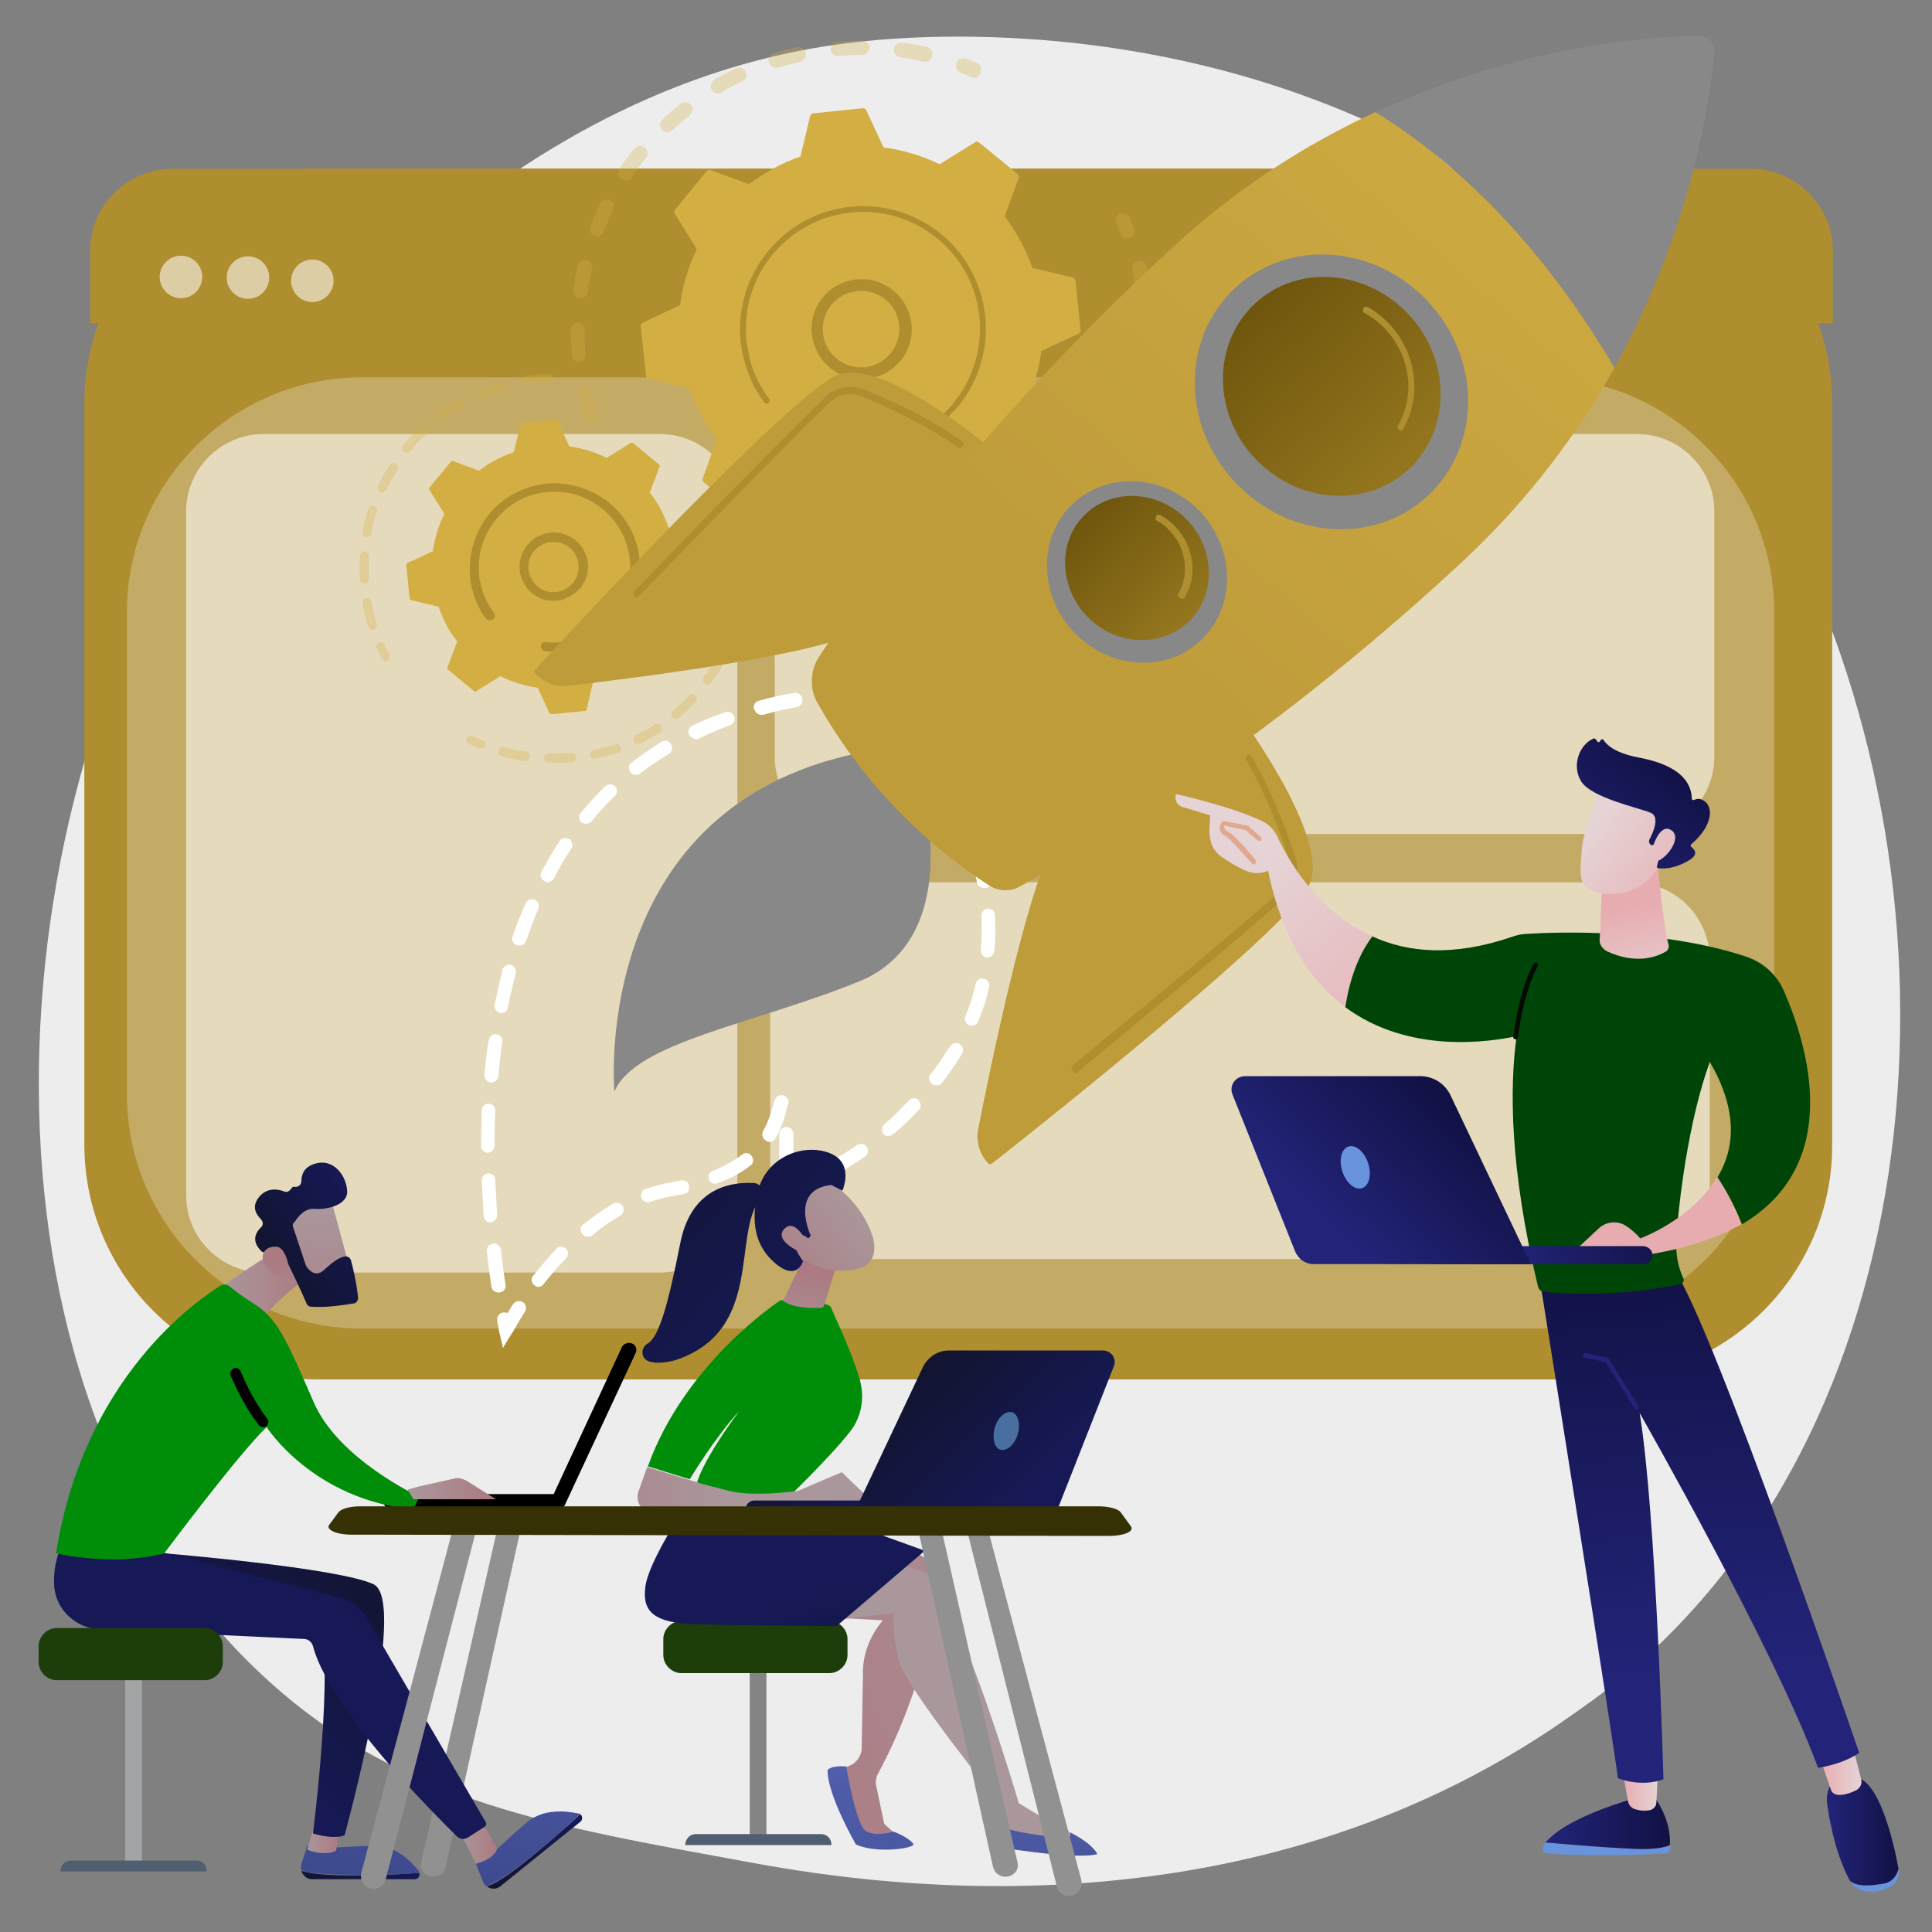 <?xml version="1.0" encoding="utf-8"?>
<!-- Generator: Adobe Illustrator 27.9.0, SVG Export Plug-In . SVG Version: 6.00 Build 0)  -->
<svg version="1.1" id="Layer_1" xmlns="http://www.w3.org/2000/svg" xmlns:xlink="http://www.w3.org/1999/xlink" x="0px" y="0px"
	 viewBox="0 0 300 300" style="enable-background:new 0 0 300 300;" xml:space="preserve">
<rect x="0" y="0" width="300" height="300" fill="#808080" stroke="none"/>
<style type="text/css">
	.st0{fill:#EDEDED;}
	.st1{fill:#af8e2f;}
	.st2{opacity:0.26;fill:#FFFFFF;}
	.st3{opacity:0.56;fill:#FFFFFF;}
	.st4{opacity:0.3;}
	.st5{fill:#d3ae43;}
	.st6{fill:#FFFFFF;}
	.st7{fill:#898888;}
	.st8{fill:url(#SVGID_1_);}
	.st9{fill:url(#SVGID_00000093858522908733100790000005556412368237930161_);}
	.st10{fill:url(#SVGID_00000144296600877901375630000008242622918634091413_);}
	.st11{fill:url(#SVGID_00000067201593510040814780000013990273094253044128_);}
	.st12{fill:url(#SVGID_00000007427117148901921550000007498034419901946756_);}
	.st13{fill:#6993DC;}
	.st14{fill:url(#SVGID_00000100379804537800715750000002774888036510834111_);}
	.st15{fill:url(#SVGID_00000140723373472041105100000016324840307041173903_);}
	.st16{fill:url(#SVGID_00000063619378566948470350000013852384684560086182_);}
	.st17{fill:url(#SVGID_00000065073152728245586840000000787889486842886296_);}
	.st18{fill:url(#SVGID_00000165208391718101708060000005650350754943350675_);}
	.st19{fill:url(#SVGID_00000023983471850297817720000000805313060880693930_);}
	.st20{fill:url(#SVGID_00000170247672265778708550000001529391231800390299_);}
	.st21{fill:#004508;}
	.st22{fill:#030A01;}
	.st23{fill:url(#SVGID_00000005985106595374227600000009630236328199907207_);}
	.st24{fill:url(#SVGID_00000181797551281255950070000018086409865056947363_);}
	.st25{fill:url(#SVGID_00000134221985383750348470000004429702497993148305_);}
	.st26{fill:url(#SVGID_00000142898535382104123170000010584202866337643423_);}
	.st27{fill:#E0A98F;}
	.st28{fill:url(#SVGID_00000070076959702643195460000016231402050038986678_);}
	.st29{fill:url(#SVGID_00000080888355700328163920000001820332804741822635_);}
	.st30{fill:url(#SVGID_00000072248086448136469930000015795311468618509477_);}
	.st31{fill:#848484;}
	.st32{fill:#4F5F70;}
	.st33{fill:#1D3D0A;}
	.st34{fill:url(#SVGID_00000113349362133089964880000010801910879221809286_);}
	.st35{fill:url(#SVGID_00000007389578321211728950000011032799911139483266_);}
	.st36{fill:url(#SVGID_00000106133822521802993510000011505709736139566730_);}
	.st37{fill:url(#SVGID_00000141435566237410554470000013833236293429445811_);}
	.st38{fill:url(#SVGID_00000103962038681143853360000001855631190525755024_);}
	.st39{fill:#919191;}
	.st40{fill:url(#SVGID_00000140715419932466172630000012551840708946988932_);}
	.st41{fill:url(#SVGID_00000039827665842588064560000013735211415737341093_);}
	.st42{fill:url(#SVGID_00000011722979288708324790000016011012642887057799_);}
	.st43{fill:url(#SVGID_00000152963964080092030730000017237957439142037136_);}
	.st44{fill:url(#SVGID_00000075145906790754284510000001822786597622422196_);}
	.st45{fill:url(#SVGID_00000038401655271259557330000012914517394605274523_);}
	.st46{fill:url(#SVGID_00000124840621565979460430000015427604601796153252_);}
	.st47{fill:url(#SVGID_00000121251362593726072340000007524284289208492466_);}
	.st48{fill:url(#SVGID_00000057110898778246472960000001439011204744011918_);}
	.st49{fill:#008E0A;}
	.st50{fill:url(#SVGID_00000063592935835565587510000012358066707183310775_);}
	.st51{fill:url(#SVGID_00000057862291748301379130000005472199822623170990_);}
	.st52{fill:url(#SVGID_00000124865503219388852510000017242462397985409195_);}
	.st53{fill:url(#SVGID_00000093860061790514457620000002274246094678417574_);}
	.st54{fill:#A3A4A5;}
	.st55{fill:url(#SVGID_00000021082687974017792600000008704730452153754039_);}
	.st56{fill:url(#SVGID_00000074413649030145868890000014587867398405614255_);}
	.st57{fill:url(#SVGID_00000089546416762595557400000007101017053069095079_);}
	.st58{fill:url(#SVGID_00000052061964695362936850000006877995801205448101_);}
	.st59{fill:url(#SVGID_00000090978183909538863560000014113438537971879101_);}
	.st60{fill:url(#SVGID_00000130611208791832377370000005564667106821380257_);}
	.st61{fill:url(#SVGID_00000114775876073542435580000006655837330767269277_);}
	.st62{fill:url(#SVGID_00000146478929240329515280000008724939775836204423_);}
	.st63{fill:#486FA0;}
	.st64{fill:#353105;}
</style>
<g id="Background">
</g>
<path class="st0" d="M260.3,252.7c-7.5,7.8-14.3,12.3-19.4,15.8C190.6,302,133.2,292.3,115.4,289c-28.7-5.3-52.9-9.1-73.6-27.9
	C-5.5,218.5-3.2,129.4,32.9,74.3c4.3-6.5,40.3-60,97.9-67.5c1.4-0.2,2.5-0.3,3.4-0.4c8.9-0.9,64.1-5.9,109.1,31.8
	c6.4,5.4,16.8,15.1,26.4,30C304.9,122.5,305,206.6,260.3,252.7z"/>
<g>
	<path class="st1" d="M248.1,214.2H49.6c-20.2,0-36.5-16.3-36.5-36.5v-115c0-20.2,16.3-36.5,36.5-36.5h198.4
		c20.2,0,36.5,16.3,36.5,36.5v115C284.6,197.8,268.2,214.2,248.1,214.2z"/>
	<path class="st2" d="M239,206.3H56.2c-20.2,0-36.5-16.3-36.5-36.5V95.1C19.7,75,36,58.6,56.2,58.6H239c20.2,0,36.5,16.3,36.5,36.5
		v74.7C275.5,190,259.1,206.3,239,206.3z"/>
	<path class="st1" d="M284.6,50.2V38.9c0-7-5.8-12.7-12.8-12.7h-245c-7,0-12.8,5.7-12.8,12.7v11.3H284.6z"/>
	<g>
		<circle class="st3" cx="28.1" cy="43" r="3.3"/>
		<circle class="st3" cx="38.5" cy="43.1" r="3.3"/>
		<circle class="st3" cx="48.5" cy="43.6" r="3.3"/>
	</g>
	<path class="st3" d="M102.5,197.6H40.9c-6.6,0-12-5.4-12-12V79.4c0-6.6,5.4-12,12-12h61.6c6.6,0,12,5.4,12,12v106.1
		C114.5,192.2,109.1,197.6,102.5,197.6z"/>
	<path class="st3" d="M254.2,129.5H132.3c-6.6,0-12-5.4-12-12V79.4c0-6.6,5.4-12,12-12h121.9c6.6,0,12,5.4,12,12v38.1
		C266.2,124.1,260.8,129.5,254.2,129.5z"/>
	<path class="st3" d="M253.6,195.5H131.6c-6.6,0-12-5.4-12-12v-34.5c0-6.6,5.4-12,12-12h121.9c6.6,0,12,5.4,12,12v34.5
		C265.6,190.1,260.2,195.5,253.6,195.5z"/>
</g>
<g>
	<g>
		<g class="st4">
			<path class="st5" d="M92,65.8c-0.6,0.1-1.1-0.2-1.3-0.8c-0.4-1.2-0.7-2.5-1-3.7c-0.1-0.6,0.2-1.2,0.9-1.4c0,0,0,0,0,0
				c0.6-0.1,1.2,0.3,1.3,0.9c0.3,1.2,0.6,2.4,0.9,3.5c0.2,0.6-0.1,1.2-0.7,1.4C92.1,65.8,92,65.8,92,65.8z M90.1,56.1
				c0,0-0.1,0-0.1,0c-0.6,0.1-1.2-0.4-1.2-1c-0.1-1.3-0.2-2.6-0.2-3.9c0-0.6,0.5-1.1,1.1-1.1c0.6,0,1.1,0.5,1.1,1.1
				c0,1.2,0,2.4,0.1,3.7C91,55.5,90.6,56,90.1,56.1z M90.4,46.3c-0.1,0-0.3,0-0.4,0c-0.6-0.1-1-0.7-1-1.3c0.2-1.3,0.4-2.5,0.7-3.8
				c0.1-0.6,0.8-1,1.4-0.8c0.6,0.1,1,0.7,0.8,1.4c-0.3,1.2-0.5,2.4-0.7,3.6C91.2,45.8,90.8,46.2,90.4,46.3z M92.9,36.7
				c-0.2,0-0.4,0-0.6-0.1c-0.6-0.2-0.9-0.9-0.6-1.5c0.5-1.2,1-2.4,1.5-3.5c0.3-0.6,1-0.8,1.5-0.5c0.6,0.3,0.8,1,0.5,1.5
				c-0.5,1.1-1,2.2-1.5,3.4C93.6,36.4,93.2,36.7,92.9,36.7z M97.4,28c-0.3,0.1-0.6,0-0.9-0.2c-0.5-0.3-0.7-1.1-0.3-1.6
				c0.7-1.1,1.5-2.1,2.3-3.1c0.4-0.5,1.1-0.6,1.6-0.2c0.5,0.4,0.6,1.1,0.2,1.6c-0.8,1-1.5,1.9-2.2,3C98,27.8,97.7,27.9,97.4,28z
				 M103.8,20.5c-0.4,0.1-0.8,0-1-0.3c-0.4-0.5-0.4-1.2,0-1.6c0.9-0.9,1.9-1.7,2.9-2.5c0.5-0.4,1.2-0.3,1.6,0.2
				c0.4,0.5,0.3,1.2-0.2,1.6c-1,0.8-1.9,1.6-2.8,2.4C104.2,20.3,104,20.4,103.8,20.5z M143.9,9.6c-0.2,0-0.3,0-0.5,0
				c-1.2-0.3-2.4-0.5-3.6-0.7c-0.6-0.1-1.1-0.7-1-1.3c0.1-0.6,0.7-1.1,1.3-1c1.3,0.2,2.5,0.4,3.8,0.7c0.6,0.1,1,0.7,0.8,1.4
				C144.7,9.2,144.3,9.5,143.9,9.6z M111.7,14.5c-0.5,0.1-0.9-0.1-1.2-0.5c-0.3-0.5-0.1-1.2,0.4-1.6c1.1-0.7,2.3-1.3,3.4-1.8
				c0.6-0.3,1.2,0,1.5,0.5c0.3,0.6,0,1.2-0.5,1.5c-1.1,0.5-2.2,1.1-3.2,1.7C111.9,14.5,111.8,14.5,111.7,14.5z M134.1,8.5
				c-0.1,0-0.1,0-0.2,0c-1.2,0-2.5,0.1-3.7,0.2c-0.6,0.1-1.2-0.4-1.2-1c-0.1-0.6,0.4-1.2,1-1.2c1.3-0.1,2.6-0.2,3.9-0.2
				c0.6,0,1.1,0.5,1.1,1.1C135,7.9,134.6,8.4,134.1,8.5z M120.7,10.5c-0.6,0.1-1.1-0.2-1.3-0.8c-0.2-0.6,0.1-1.2,0.7-1.4
				c1.2-0.4,2.5-0.7,3.7-1c0,0,0,0,0,0c0.6-0.1,1.2,0.3,1.3,0.9c0.1,0.6-0.2,1.2-0.9,1.4c-1.2,0.3-2.4,0.6-3.5,1
				C120.8,10.5,120.7,10.5,120.7,10.5z"/>
			<path class="st5" d="M151.5,12.1c-0.2,0-0.5,0-0.7-0.1c-0.5-0.2-1.1-0.5-1.6-0.7c-0.6-0.2-0.9-0.9-0.7-1.5
				c0.2-0.6,0.9-0.9,1.5-0.7c0.6,0.2,1.2,0.5,1.7,0.7c0.6,0.2,0.8,0.9,0.6,1.5C152.1,11.7,151.8,12,151.5,12.1z"/>
		</g>
		<g class="st4">
			<path class="st5" d="M175.3,37c-0.5,0.1-1.1-0.2-1.3-0.7c-0.2-0.5-0.4-1.1-0.7-1.6c-0.2-0.6,0-1.2,0.6-1.5c0.6-0.2,1.2,0,1.5,0.6
				c0.2,0.6,0.5,1.1,0.7,1.7c0.2,0.6-0.1,1.2-0.7,1.5C175.4,37,175.4,37,175.3,37z"/>
			<path class="st5" d="M142.8,95.7c-0.5,0.1-1,0.2-1.5,0.3c-0.6,0.1-1.2-0.3-1.3-0.9c-0.1-0.6,0.3-1.2,0.9-1.3
				c1.2-0.2,2.4-0.4,3.5-0.7c0.6-0.2,1.2,0.2,1.4,0.8c0.2,0.6-0.2,1.2-0.8,1.4C144.3,95.4,143.6,95.6,142.8,95.7z M135.4,96.6
				c-0.1,0-0.1,0-0.2,0c-1.3,0-2.5,0-3.8,0c-0.6,0-1.1-0.6-1.1-1.2c0-0.6,0.6-1.1,1.2-1.1c1.2,0.1,2.4,0.1,3.6,0
				c0.6,0,1.1,0.5,1.2,1.1C136.3,96,135.9,96.5,135.4,96.6z M150.7,93.4c-0.5,0.1-1.1-0.2-1.3-0.7c-0.2-0.6,0-1.2,0.6-1.5
				c1.1-0.5,2.2-1,3.3-1.5c0.6-0.3,1.2-0.1,1.5,0.5c0.3,0.6,0.1,1.2-0.5,1.5c-1.1,0.6-2.3,1.1-3.5,1.6
				C150.8,93.4,150.7,93.4,150.7,93.4z M125.7,95.9c-0.1,0-0.3,0-0.4,0c-1.2-0.2-2.5-0.5-3.7-0.9c-0.6-0.2-1-0.8-0.8-1.4
				c0.2-0.6,0.8-1,1.4-0.8c1.2,0.3,2.3,0.6,3.5,0.8c0.6,0.1,1,0.7,0.9,1.3C126.5,95.4,126.1,95.8,125.7,95.9z M159.2,88.8
				c-0.4,0.1-0.9-0.1-1.2-0.5c-0.4-0.5-0.2-1.2,0.3-1.6c1-0.7,1.9-1.4,2.9-2.2c0.5-0.4,1.2-0.3,1.6,0.1c0.4,0.5,0.3,1.2-0.1,1.6
				c-1,0.8-2,1.6-3,2.3C159.5,88.7,159.3,88.7,159.2,88.8z M166.5,82.4c-0.3,0.1-0.7,0-1-0.3c-0.5-0.4-0.5-1.1-0.1-1.6
				c0.8-0.9,1.6-1.8,2.3-2.8c0.4-0.5,1.1-0.6,1.6-0.2c0.5,0.4,0.6,1.1,0.2,1.6c-0.8,1-1.6,2-2.4,2.9
				C166.9,82.2,166.7,82.3,166.5,82.4z M172.2,74.5c-0.3,0.1-0.5,0-0.8-0.1c-0.5-0.3-0.7-1-0.4-1.5c0.6-1,1.2-2.1,1.7-3.2
				c0.3-0.6,0.9-0.8,1.5-0.5c0.6,0.3,0.8,0.9,0.5,1.5c-0.5,1.1-1.1,2.3-1.8,3.4C172.8,74.3,172.5,74.5,172.2,74.5z M176.1,65.7
				c-0.2,0-0.4,0-0.6,0c-0.6-0.2-0.9-0.8-0.7-1.4c0.4-1.1,0.7-2.3,0.9-3.5c0.1-0.6,0.7-1,1.3-0.9c0.6,0.1,1,0.7,0.9,1.4
				c-0.3,1.2-0.6,2.5-1,3.7C176.9,65.3,176.5,65.6,176.1,65.7z M178,56.1c-0.1,0-0.2,0-0.3,0c-0.6,0-1.1-0.6-1-1.2
				c0.1-1.2,0.1-2.4,0.1-3.6c0-0.6,0.5-1.1,1.1-1.1c0.6,0,1.1,0.5,1.1,1.1c0,1.3,0,2.5-0.1,3.8C178.8,55.6,178.5,56,178,56.1z
				 M177.7,46.4C177.7,46.4,177.6,46.4,177.7,46.4c-0.7,0.1-1.3-0.3-1.3-1c-0.1-0.9-0.3-1.8-0.4-2.6c-0.1-0.3-0.1-0.6-0.2-0.9
				c-0.1-0.6,0.2-1.2,0.9-1.4c0.6-0.2,1.2,0.2,1.4,0.9c0.1,0.3,0.1,0.7,0.2,1c0.2,0.9,0.3,1.8,0.5,2.8
				C178.7,45.8,178.3,46.3,177.7,46.4z"/>
			<path class="st5" d="M116.4,93c-0.2,0-0.5,0-0.7-0.1c-0.6-0.2-1.1-0.5-1.7-0.8c-0.6-0.3-0.8-1-0.5-1.5c0.3-0.6,1-0.8,1.5-0.5
				c0.5,0.3,1.1,0.5,1.6,0.7c0.6,0.3,0.8,0.9,0.6,1.5C117,92.7,116.7,92.9,116.4,93z"/>
		</g>
		<g>
			<path class="st5" d="M115.3,79.8c0.2,0.1,0.4,0.2,0.6,0l5.5-3.4c2.7,1.3,5.6,2.2,8.7,2.6l2.7,5.8c0.1,0.2,0.3,0.3,0.5,0.3
				l7.7-0.8c0.2,0,0.4-0.2,0.5-0.4l1.5-6.3c2.9-1,5.6-2.5,8-4.3l6,2.2c0.2,0.1,0.4,0,0.6-0.2l4.9-6c0.1-0.2,0.2-0.4,0-0.6l-3.4-5.5
				c1.3-2.7,2.2-5.6,2.6-8.7l5.8-2.7c0.2-0.1,0.3-0.3,0.3-0.5l-0.8-7.7c0-0.2-0.2-0.4-0.4-0.5l-6.3-1.5c-1-2.9-2.5-5.6-4.3-8l2.2-6
				c0.1-0.2,0-0.4-0.2-0.6l-6-4.9c-0.2-0.1-0.4-0.2-0.6,0l-5.5,3.4c-2.7-1.3-5.6-2.2-8.7-2.6l-2.7-5.8c-0.1-0.2-0.3-0.3-0.5-0.3
				l-7.7,0.8c-0.2,0-0.4,0.2-0.5,0.4l-1.5,6.3c-2.9,1-5.6,2.5-8,4.3l-6-2.2c-0.2-0.1-0.4,0-0.6,0.2l-4.9,6c-0.1,0.2-0.2,0.4,0,0.6
				l3.4,5.5c-1.3,2.7-2.2,5.6-2.6,8.7l-5.8,2.7c-0.2,0.1-0.3,0.3-0.3,0.5l0.8,7.7c0,0.2,0.2,0.4,0.4,0.5l6.3,1.5
				c1,2.9,2.5,5.6,4.3,8l-2.2,6c-0.1,0.2,0,0.4,0.2,0.6L115.3,79.8z"/>
			<path class="st1" d="M135.3,58.7c-3.7,0.8-7.5-1.3-8.8-5c-1.5-4,0.6-8.5,4.7-9.9c2-0.7,4.1-0.6,5.9,0.3c1.9,0.9,3.3,2.4,4,4.4
				c1.5,4-0.6,8.5-4.7,9.9C136,58.5,135.7,58.6,135.3,58.7z M132.6,45.3c-0.3,0.1-0.6,0.1-0.9,0.2c-3.1,1.1-4.7,4.5-3.6,7.6
				c1.1,3.1,4.5,4.7,7.6,3.6c3.1-1.1,4.7-4.5,3.6-7.6c-0.5-1.5-1.6-2.7-3.1-3.4C135.1,45.2,133.8,45,132.6,45.3z"/>
			<path class="st1" d="M137.7,69.7c-0.6,0.1-1.3,0.2-1.9,0.3l0,0c-0.2,0-0.4,0-0.6,0.1c-1,0.1-2,0.1-3.1,0c0,0,0,0,0,0
				c0,0-0.1,0-0.1,0c-0.1,0-0.2,0-0.2,0c-0.2,0-0.4-0.2-0.4-0.4c0,0,0-0.1,0-0.1c0-0.2,0.3-0.4,0.5-0.4c1.3,0.1,2.6,0.2,3.9,0
				c6.4-0.6,11.7-4.6,14.4-9.9c1.5-3,2.2-6.4,1.9-10c-0.1-0.6-0.2-1.2-0.3-1.9c-0.8-4.1-3-7.7-6.3-10.4c-3.8-3.1-8.5-4.5-13.3-4
				c-10,1-17.3,9.9-16.3,19.9c0.1,0.6,0.2,1.2,0.3,1.8c0.5,2.6,1.6,5.1,3.2,7.2c0,0.1,0.1,0.1,0.1,0.2c0,0.2,0,0.3-0.2,0.5
				c-0.2,0.1-0.5,0.1-0.6-0.1c-1.7-2.2-2.8-4.8-3.4-7.6c-0.1-0.6-0.2-1.3-0.3-1.9c-1-10.5,6.6-19.8,17.1-20.9c5.1-0.5,10,1,14,4.2
				c3.4,2.8,5.7,6.6,6.6,10.9c0.1,0.6,0.2,1.3,0.3,1.9c0.5,5.1-1,10-4.2,14C145.8,66.5,142,68.8,137.7,69.7z"/>
		</g>
	</g>
	<g>
		<g class="st4">
			<path class="st5" d="M60.1,102.7c-0.3,0.1-0.6-0.1-0.8-0.4c-0.3-0.5-0.5-1.1-0.8-1.6c-0.2-0.4,0-0.8,0.3-0.9
				c0.4-0.2,0.8,0,0.9,0.3c0.2,0.5,0.5,1,0.8,1.5c0.2,0.3,0,0.8-0.3,0.9C60.2,102.7,60.1,102.7,60.1,102.7z"/>
			<path class="st5" d="M58,97.8c-0.3,0.1-0.7-0.1-0.8-0.5c-0.3-1-0.6-2-0.8-3c0-0.2-0.1-0.4-0.1-0.6c-0.1-0.4,0.2-0.7,0.6-0.8
				c0.4-0.1,0.7,0.2,0.8,0.6c0,0.2,0.1,0.4,0.1,0.6c0.2,1,0.4,1.9,0.7,2.8C58.6,97.3,58.4,97.6,58,97.8C58,97.8,58,97.8,58,97.8z
				 M56.7,90.6C56.7,90.6,56.6,90.6,56.7,90.6c-0.5,0-0.8-0.3-0.8-0.6c-0.1-1.2-0.1-2.5,0-3.7c0-0.4,0.4-0.7,0.7-0.7
				c0.4,0,0.7,0.4,0.7,0.7c-0.1,1.2-0.1,2.4,0,3.6C57.3,90.3,57,90.6,56.7,90.6z M57.2,83.4c-0.1,0-0.2,0-0.3,0
				c-0.4-0.1-0.6-0.4-0.6-0.8c0.2-1.2,0.5-2.4,0.9-3.6c0.1-0.4,0.5-0.6,0.9-0.4c0.4,0.1,0.6,0.5,0.4,0.9c-0.4,1.1-0.7,2.3-0.9,3.4
				C57.7,83.1,57.4,83.3,57.2,83.4z M59.4,76.5c-0.1,0-0.3,0-0.4-0.1c-0.3-0.2-0.5-0.6-0.3-0.9c0.5-1.1,1.1-2.2,1.8-3.3
				c0.2-0.3,0.6-0.4,1-0.2c0.3,0.2,0.4,0.6,0.2,1c-0.6,1-1.2,2-1.7,3.1C59.8,76.3,59.6,76.4,59.4,76.5z M63.3,70.3
				c-0.2,0-0.4,0-0.6-0.1c-0.3-0.2-0.3-0.7-0.1-1c0.8-1,1.6-1.9,2.5-2.7c0.3-0.3,0.7-0.3,1,0c0.3,0.3,0.3,0.7,0,1
				c-0.9,0.8-1.7,1.7-2.4,2.6C63.6,70.2,63.4,70.3,63.3,70.3z M68.5,65.3c-0.3,0.1-0.5,0-0.7-0.3c-0.2-0.3-0.2-0.7,0.1-1
				c1-0.7,2-1.4,3.1-2c0.3-0.2,0.8-0.1,1,0.3c0.2,0.3,0.1,0.8-0.3,1c-1,0.6-2,1.2-3,1.9C68.7,65.3,68.6,65.3,68.5,65.3z M74.8,61.7
				c-0.3,0.1-0.7-0.1-0.8-0.4c-0.1-0.4,0-0.8,0.4-0.9c1.1-0.5,2.3-0.9,3.5-1.2c0.4-0.1,0.8,0.1,0.9,0.5c0.1,0.4-0.1,0.8-0.5,0.9
				c-1.1,0.3-2.3,0.7-3.4,1.2C74.9,61.7,74.9,61.7,74.8,61.7z M85.4,59.5c0,0-0.1,0-0.1,0c-1,0-2.1,0.1-3.1,0.2
				c-0.2,0-0.3,0-0.5,0.1c-0.4,0.1-0.7-0.2-0.8-0.6c-0.1-0.4,0.2-0.7,0.6-0.8c0.2,0,0.3,0,0.5-0.1c1.1-0.1,2.2-0.2,3.2-0.3
				c0.4,0,0.7,0.3,0.7,0.7C86,59.1,85.8,59.4,85.4,59.5z"/>
		</g>
		<g class="st4">
			<path class="st5" d="M92.4,117.8c-0.4,0.1-0.7-0.2-0.8-0.5c-0.1-0.4,0.2-0.7,0.5-0.8c1.1-0.2,2.3-0.6,3.4-0.9
				c0.4-0.1,0.8,0.1,0.9,0.4c0.1,0.4-0.1,0.8-0.4,0.9C94.8,117.2,93.6,117.5,92.4,117.8C92.4,117.8,92.4,117.8,92.4,117.8z
				 M88.9,118.3C88.9,118.4,88.8,118.4,88.9,118.3c-1.3,0.1-2.5,0.2-3.7,0.1c-0.4,0-0.7-0.3-0.7-0.7c0-0.4,0.3-0.7,0.7-0.7
				c1.2,0,2.3,0,3.5-0.1c0.4,0,0.7,0.2,0.8,0.6C89.5,118,89.2,118.3,88.9,118.3z M99.2,115.5c-0.3,0.1-0.6-0.1-0.8-0.4
				c-0.2-0.3,0-0.8,0.3-0.9c1-0.5,2.1-1.1,3-1.7c0.3-0.2,0.8-0.1,1,0.2c0.2,0.3,0.1,0.8-0.2,1c-1,0.7-2.1,1.3-3.2,1.8
				C99.3,115.4,99.2,115.4,99.2,115.5z M81.7,118.2c-0.1,0-0.2,0-0.2,0c-1.2-0.2-2.4-0.4-3.6-0.8c-0.4-0.1-0.6-0.5-0.5-0.9
				c0.1-0.4,0.5-0.6,0.9-0.5c1.1,0.3,2.3,0.6,3.4,0.7c0.4,0.1,0.6,0.4,0.6,0.8C82.3,117.9,82,118.1,81.7,118.2z M105.1,111.6
				c-0.2,0-0.5,0-0.7-0.2c-0.2-0.3-0.2-0.7,0.1-1c0.9-0.7,1.7-1.6,2.5-2.4c0.3-0.3,0.7-0.3,1,0c0.3,0.3,0.3,0.7,0,1
				c-0.8,0.9-1.7,1.7-2.7,2.5C105.4,111.5,105.3,111.5,105.1,111.6z M110,106.3c-0.2,0-0.4,0-0.6-0.1c-0.3-0.2-0.4-0.7-0.2-1
				c0.7-0.9,1.3-1.9,1.9-2.9c0.2-0.3,0.6-0.5,1-0.3c0.3,0.2,0.5,0.6,0.3,1c-0.6,1.1-1.3,2.1-2,3.1
				C110.3,106.2,110.2,106.3,110,106.3z M113.5,100.1c-0.1,0-0.3,0-0.4,0c-0.4-0.1-0.5-0.6-0.4-0.9c0.4-1.1,0.8-2.2,1.1-3.3
				c0.1-0.4,0.5-0.6,0.9-0.5c0.4,0.1,0.6,0.5,0.5,0.9c-0.3,1.2-0.7,2.3-1.2,3.5C113.9,99.9,113.7,100,113.5,100.1z"/>
			<path class="st5" d="M74.8,116.2c-0.1,0-0.3,0-0.4,0c-0.6-0.2-1.1-0.5-1.6-0.7c-0.3-0.2-0.5-0.6-0.3-0.9c0.2-0.3,0.6-0.5,0.9-0.3
				c0.5,0.2,1,0.5,1.6,0.7c0.4,0.1,0.5,0.6,0.4,0.9C75.2,116,75.1,116.2,74.8,116.2z"/>
		</g>
		<g>
			<path class="st5" d="M73.6,107.3c0.1,0.1,0.3,0.1,0.4,0l3.7-2.3c1.8,0.9,3.8,1.5,5.8,1.8l1.8,3.9c0.1,0.1,0.2,0.2,0.4,0.2
				l5.1-0.5c0.2,0,0.3-0.1,0.3-0.3l1-4.2c2-0.7,3.8-1.6,5.4-2.9l4,1.5c0.1,0.1,0.3,0,0.4-0.1l3.3-4c0.1-0.1,0.1-0.3,0-0.4l-2.3-3.7
				c0.9-1.8,1.5-3.8,1.8-5.8l3.9-1.8c0.1-0.1,0.2-0.2,0.2-0.4l-0.5-5.1c0-0.2-0.1-0.3-0.3-0.3l-4.2-1c-0.7-2-1.6-3.8-2.9-5.4l1.5-4
				c0.1-0.1,0-0.3-0.1-0.4l-4-3.3c-0.1-0.1-0.3-0.1-0.4,0l-3.7,2.3c-1.8-0.9-3.8-1.5-5.8-1.8l-1.8-3.9c-0.1-0.1-0.2-0.2-0.4-0.2
				l-5.1,0.5c-0.2,0-0.3,0.1-0.3,0.3l-1,4.2c-2,0.7-3.8,1.6-5.4,2.9l-4-1.5c-0.1-0.1-0.3,0-0.4,0.1l-3.3,4c-0.1,0.1-0.1,0.3,0,0.4
				l2.3,3.7c-0.9,1.8-1.5,3.8-1.8,5.8l-3.9,1.8c-0.1,0.1-0.2,0.2-0.2,0.4l0.5,5.1c0,0.2,0.1,0.3,0.3,0.3l4.2,1
				c0.7,2,1.6,3.8,2.9,5.4l-1.5,4c-0.1,0.1,0,0.3,0.1,0.4L73.6,107.3z"/>
			<path class="st1" d="M87,93.2c-1.1,0.2-2.2,0.1-3.3-0.4c-1.3-0.6-2.2-1.7-2.7-3c-1-2.7,0.4-5.8,3.2-6.8c2.7-1,5.8,0.4,6.8,3.2
				c0.5,1.3,0.4,2.8-0.2,4c-0.6,1.3-1.7,2.2-3,2.7C87.5,93.1,87.3,93.2,87,93.2z M85.2,84.2c-0.2,0-0.4,0.1-0.6,0.2
				c-2,0.7-3.1,3-2.3,5c0.4,1,1.1,1.8,2,2.2c0.9,0.4,2,0.5,3,0.1l0,0c1-0.4,1.8-1.1,2.2-2c0.4-0.9,0.5-2,0.1-3
				C89,84.9,87.1,83.9,85.2,84.2z"/>
			<path class="st1" d="M88.7,100.9c-0.4,0.1-0.9,0.2-1.3,0.2c-0.9,0.1-1.8,0.1-2.7,0c0,0-0.1,0-0.1,0c-0.3,0-0.5-0.3-0.6-0.6
				c0-0.1,0-0.1,0-0.2c0-0.4,0.4-0.7,0.8-0.6c0.8,0.1,1.7,0.1,2.5,0l0,0c0,0,0.1,0,0.1,0c2-0.2,3.8-0.9,5.4-2
				c0.9-0.6,1.6-1.3,2.3-2.1c0,0,0,0,0,0c0,0,0,0,0.1-0.1c2-2.4,2.9-5.5,2.6-8.6c0-0.4-0.1-0.8-0.2-1.2c-0.5-2.6-2-5-4.1-6.7
				c-2.4-2-5.5-2.9-8.6-2.6c-3.1,0.3-5.9,1.8-7.9,4.3c-2,2.4-2.9,5.5-2.6,8.6c0,0.4,0.1,0.8,0.2,1.2c0.3,1.7,1.1,3.3,2.1,4.7
				c0.1,0.1,0.1,0.2,0.1,0.3c0.1,0.3,0,0.5-0.3,0.7c-0.3,0.2-0.7,0.2-1-0.1c-1.2-1.5-1.9-3.3-2.3-5.2c-0.1-0.4-0.2-0.9-0.2-1.3
				c-0.3-3.5,0.7-6.9,2.9-9.7c2.2-2.7,5.4-4.4,8.9-4.8c3.5-0.3,6.9,0.7,9.7,2.9c2.4,1.9,4,4.6,4.6,7.5c0.1,0.4,0.2,0.9,0.2,1.3
				C99.8,93.4,95.2,99.5,88.7,100.9z"/>
		</g>
	</g>
</g>
<g>
	<path class="st6" d="M77.5,206.7c0,0-0.1-0.6-0.3-1.6c-0.1-0.6,0.3-1.2,0.9-1.3c0.3,0,0.5,0,0.7,0.1c0.3-0.4,0.5-0.9,0.9-1.4
		c0.3-0.5,1-0.6,1.5-0.3c0.5,0.3,0.6,1,0.3,1.5c-0.9,1.4-1.5,2.5-1.8,3c-0.1,0.1-0.1,0.2-0.2,0.3l-1.4,2.3L77.5,206.7z M76.3,199.7
		c-0.3-1.8-0.5-3.6-0.7-5.4c-0.1-0.6,0.4-1.1,1-1.2c0.6-0.1,1.1,0.4,1.2,1c0.2,1.8,0.4,3.6,0.7,5.4c0.1,0.6-0.3,1.1-0.9,1.2
		c-0.1,0-0.2,0-0.3,0C76.7,200.6,76.3,200.2,76.3,199.7z M83,199.6c-0.5-0.4-0.6-1.1-0.2-1.5c1.2-1.5,2.4-2.9,3.6-4.2
		c0.4-0.4,1.1-0.4,1.5,0c0.4,0.4,0.4,1.1,0,1.5c-1.2,1.2-2.4,2.6-3.5,4c-0.2,0.3-0.6,0.5-1,0.4C83.3,199.8,83.2,199.7,83,199.6z
		 M90.4,191.6c-0.4-0.5-0.3-1.2,0.2-1.5c1.5-1.2,3.1-2.3,4.6-3.2c0.5-0.3,1.2-0.1,1.5,0.4c0.3,0.5,0.1,1.2-0.4,1.5
		c-1.5,0.8-2.9,1.8-4.3,3c-0.2,0.2-0.5,0.3-0.8,0.2C90.8,192,90.6,191.9,90.4,191.6z M75.1,188.8c-0.1-1.8-0.2-3.7-0.3-5.5
		c0-0.6,0.4-1.1,1-1.1c0.6,0,1.1,0.4,1.1,1c0.1,1.8,0.2,3.6,0.3,5.4c0,0.6-0.4,1.1-1,1.2c-0.1,0-0.2,0-0.2,0
		C75.5,189.7,75.1,189.3,75.1,188.8z M99.6,186c-0.2-0.6,0.1-1.2,0.7-1.4c1.3-0.4,2.6-0.8,3.9-1c0.5-0.1,1-0.2,1.5-0.3
		c0.6-0.1,1.2,0.2,1.3,0.8c0.1,0.6-0.2,1.2-0.8,1.3c-0.5,0.1-1,0.2-1.6,0.3c-1.2,0.2-2.4,0.5-3.6,0.9c-0.2,0.1-0.3,0.1-0.5,0.1
		C100.1,186.6,99.8,186.4,99.6,186z M120.9,186.9c0-0.4,0.3-0.8,0.7-1c0.5-0.9,1.2-1.6,2.2-2.4c0.5-0.4,1.2-0.3,1.5,0.2
		c0.4,0.5,0.3,1.2-0.2,1.5c-1.2,0.9-1.8,1.8-2.1,2.9l-2.1-0.3L120.9,186.9z M110.1,183.2c-0.2-0.6,0-1.2,0.6-1.4
		c1.7-0.7,3.2-1.5,4.5-2.5c0.5-0.4,1.2-0.3,1.5,0.2c0.4,0.5,0.3,1.2-0.2,1.5c-1.4,1.1-3.1,2-5,2.7c-0.2,0.1-0.4,0.1-0.5,0.1
		C110.6,183.8,110.3,183.6,110.1,183.2z M74.7,177.9c0-1.8,0.1-3.7,0.1-5.5c0-0.6,0.5-1.1,1.1-1c0.6,0,1.1,0.5,1,1.1
		c-0.1,1.8-0.1,3.6-0.1,5.4c0,0.6-0.5,1.1-1.1,1.1c0,0-0.1,0-0.1,0C75.1,178.9,74.7,178.4,74.7,177.9z M121,181.5c0-2.1,0-3.9,0-5.4
		c0-0.6,0.5-1.1,1.1-1.1c0.6,0,1.1,0.5,1.1,1.1c0,1.5,0,3.4,0,5.5c0,0.6-0.5,1.1-1.1,1.1c0,0-0.1,0-0.1,0
		C121.4,182.5,121,182.1,121,181.5z M128.2,182.1c-0.3-0.5-0.1-1.2,0.4-1.5c1.4-0.8,2.9-1.7,4.5-2.8c0.5-0.3,1.2-0.2,1.5,0.3
		c0.3,0.5,0.2,1.2-0.3,1.5c-1.7,1.2-3.3,2.1-4.7,2.9c-0.2,0.1-0.5,0.2-0.7,0.1C128.6,182.6,128.3,182.4,128.2,182.1z M118.9,177.1
		c-0.5-0.3-0.7-1-0.4-1.5c0.9-1.5,1.2-2.9,1.5-3.8c0.1-0.4,0.2-0.7,0.3-0.9c0-0.1,0.1-0.2,0.1-0.3c0.3-0.5,0.9-0.7,1.5-0.4
		c0.5,0.3,0.7,1,0.4,1.5c-0.1,0.2-0.1,0.4-0.2,0.7c-0.2,1-0.7,2.6-1.7,4.4c-0.2,0.4-0.7,0.6-1.1,0.5
		C119.2,177.3,119.1,177.2,118.9,177.1z M75.2,166.9c0.2-1.6,0.3-3.3,0.6-4.8l0.1-0.6c0.1-0.6,0.6-1,1.2-0.9l0,0
		c0.6,0.1,1,0.6,0.9,1.2l-0.1,0.6c-0.2,1.5-0.4,3.1-0.5,4.7c-0.1,0.6-0.6,1-1.2,1c0,0,0,0,0,0C75.6,168,75.2,167.5,75.2,166.9z
		 M137.2,176.1c-0.4-0.5-0.3-1.1,0.1-1.5c1.3-1.1,2.6-2.4,3.8-3.7c0.4-0.4,1.1-0.5,1.5-0.1c0.4,0.4,0.5,1.1,0.1,1.5
		c-1.3,1.4-2.6,2.7-4,3.8c-0.2,0.2-0.6,0.3-0.9,0.3C137.6,176.4,137.3,176.3,137.2,176.1z M144.7,168.3c-0.5-0.4-0.6-1.1-0.2-1.5
		c0.2-0.3,0.5-0.6,0.7-0.9c0.8-1.1,1.6-2.3,2.3-3.4c0.3-0.5,1-0.7,1.5-0.4c0.5,0.3,0.7,1,0.4,1.5c-0.7,1.2-1.6,2.5-2.4,3.6
		c-0.2,0.3-0.5,0.6-0.7,0.9c-0.2,0.3-0.6,0.5-1,0.4C145.1,168.5,144.9,168.5,144.7,168.3z M77.7,157.3c-0.6-0.1-1-0.7-0.9-1.3
		c0.4-1.8,0.8-3.6,1.2-5.4c0.2-0.6,0.8-0.9,1.3-0.8c0.6,0.2,0.9,0.7,0.8,1.3c-0.4,1.7-0.9,3.4-1.2,5.2
		C78.8,157,78.3,157.4,77.7,157.3C77.7,157.3,77.7,157.3,77.7,157.3z M150.5,159.2c-0.6-0.2-0.8-0.9-0.6-1.4c0.7-1.6,1.2-3.3,1.6-5
		c0.1-0.6,0.7-1,1.3-0.8c0.6,0.1,0.9,0.7,0.8,1.3c-0.4,1.8-1,3.6-1.7,5.3c-0.2,0.5-0.7,0.7-1.2,0.7
		C150.7,159.2,150.6,159.2,150.5,159.2z M80.3,146.8c-0.6-0.2-0.9-0.8-0.7-1.4c0.6-1.8,1.3-3.5,2-5.1c0.2-0.6,0.9-0.8,1.4-0.6
		c0.6,0.2,0.8,0.9,0.6,1.4c-0.7,1.6-1.3,3.3-1.9,5c-0.2,0.5-0.7,0.8-1.2,0.7C80.5,146.8,80.4,146.8,80.3,146.8z M152.3,147.5
		c0.1-1.7,0.2-3.5,0.1-5.3c0-0.6,0.4-1.1,1-1.1c0.6,0,1.1,0.4,1.1,1c0.1,1.9,0.1,3.7-0.1,5.6c-0.1,0.6-0.6,1-1.2,1c0,0,0,0-0.1,0
		C152.7,148.6,152.2,148.1,152.3,147.5z M84.5,136.8c-0.5-0.3-0.7-0.9-0.4-1.5c0.9-1.6,1.8-3.2,2.8-4.7c0.3-0.5,1-0.6,1.5-0.3
		c0.5,0.3,0.6,1,0.3,1.5c-1,1.5-1.9,3-2.7,4.6c-0.2,0.4-0.7,0.6-1.1,0.6C84.7,136.9,84.6,136.8,84.5,136.8z M151.7,137
		c-0.5-2.6-1.1-4.3-1.3-4.7l-1.4-2c-0.3-0.5-0.2-1.2,0.3-1.5c0.5-0.3,1.2-0.2,1.5,0.3l1.4,1.9l0,0c0.9,1.3,1.7,5.5,1.8,5.6
		c0.1,0.6-0.3,1.2-0.9,1.3c-0.1,0-0.2,0-0.4,0C152.2,137.8,151.8,137.5,151.7,137z M90.3,127.7c-0.5-0.4-0.5-1.1-0.1-1.5
		c1.2-1.4,2.4-2.8,3.8-4.1c0.4-0.4,1.1-0.4,1.5,0c0.4,0.4,0.4,1.1,0,1.5c-1.3,1.2-2.5,2.5-3.6,3.9c-0.2,0.3-0.6,0.4-1,0.4
		C90.7,127.9,90.5,127.8,90.3,127.7z M97.9,119.9c-0.4-0.5-0.3-1.2,0.2-1.5c1.4-1.1,3-2.2,4.6-3.2c0.5-0.3,1.2-0.2,1.5,0.4
		c0.3,0.5,0.2,1.2-0.4,1.5c-1.5,0.9-3,1.9-4.4,3c-0.2,0.2-0.5,0.3-0.8,0.2C98.4,120.3,98.1,120.2,97.9,119.9z M145.9,125.9l-3.1-4.4
		c-0.3-0.5-0.2-1.2,0.3-1.5c0.5-0.3,1.2-0.2,1.5,0.3l3.1,4.4c0.3,0.5,0.2,1.2-0.3,1.5c-0.2,0.2-0.5,0.2-0.8,0.2
		C146.3,126.3,146,126.1,145.9,125.9z M107,114.1c-0.3-0.5,0-1.2,0.5-1.4c1.6-0.8,3.3-1.5,5.1-2.1c0.6-0.2,1.2,0.1,1.4,0.6
		c0.2,0.6-0.1,1.2-0.6,1.4c-1.7,0.6-3.3,1.3-4.9,2.1c-0.2,0.1-0.4,0.1-0.6,0.1C107.5,114.6,107.2,114.4,107,114.1z M139.6,117
		l-3.1-4.4c-0.3-0.5-0.2-1.2,0.3-1.5c0.5-0.3,1.2-0.2,1.5,0.3l3.1,4.4c0.3,0.5,0.2,1.2-0.3,1.5c-0.2,0.2-0.5,0.2-0.8,0.2
		C140,117.4,139.8,117.3,139.6,117z M117.1,110.1c-0.2-0.6,0.2-1.2,0.8-1.3c1.7-0.5,3.5-0.9,5.4-1.2c0.6-0.1,1.2,0.3,1.3,0.9
		c0.1,0.6-0.3,1.2-0.9,1.3c-1.8,0.3-3.5,0.7-5.2,1.2c-0.1,0-0.3,0-0.4,0C117.6,110.9,117.3,110.6,117.1,110.1z M127.8,108
		c-0.1-0.6,0.4-1.1,1-1.2c1.7-0.2,3.5-0.3,5.3-0.4l0.6,0l0.4,0.6c0.3,0.5,0.2,1.2-0.3,1.5c-0.3,0.2-0.7,0.3-1.1,0.1
		c-1.6,0.1-3.2,0.2-4.8,0.4c-0.1,0-0.2,0-0.3,0C128.2,108.9,127.8,108.5,127.8,108z"/>
	<path class="st7" d="M143.2,122.6c0,0,6.6,23.1-9.8,29.8c-16.5,6.7-34.7,9.4-38,17.1c0,0-4.2-46.9,42.2-53.3L143.2,122.6z"/>
	<linearGradient id="SVGID_1_" gradientUnits="userSpaceOnUse" x1="231.902" y1="87.467" x2="302.455" y2="19.005">
		<stop  offset="0" style="stop-color:#be9c3a"/>
		<stop  offset="1" style="stop-color:#d3ae43"/>
	</linearGradient>
	<path class="st8" d="M192.6,111.2c0,0,14.1,19,10.7,26.2c-3.2,6.9-45.2,40.1-49.3,43.3c-0.2,0.1-0.4,0.1-0.6-0.1l0,0
		c-1.3-1.4-1.9-3.4-1.5-5.3c1.8-9.2,7.4-36.5,11.7-44.3C168.9,121.9,192.6,111.2,192.6,111.2z"/>
	<path class="st1" d="M166.9,166.6c0.1,0,0.3,0,0.4-0.1c0.2-0.2,22.9-18.8,32.3-27.2c1.7-1.5,2.3-3.8,1.6-6
		c-1.1-3.4-3.4-9.9-6.8-15.8c-0.2-0.3-0.5-0.3-0.7-0.2c-0.3,0.2-0.3,0.5-0.2,0.7c3.4,5.8,5.6,12.2,6.7,15.5c0.6,1.7,0,3.6-1.3,4.8
		c-9.4,8.4-32.1,26.9-32.3,27.1c-0.2,0.2-0.3,0.5-0.1,0.8C166.7,166.5,166.8,166.5,166.9,166.6z"/>
	
		<linearGradient id="SVGID_00000108996190190230890370000011071237075846509463_" gradientUnits="userSpaceOnUse" x1="178.509" y1="32.444" x2="249.062" y2="-36.019">
		<stop  offset="0" style="stop-color:#be9c3a"/>
		<stop  offset="1" style="stop-color:#d3ae43"/>
	</linearGradient>
	<path style="fill:url(#SVGID_00000108996190190230890370000011071237075846509463_);" d="M155.4,70.9c0,0-17.8-15.5-25.3-12.7
		c-7.1,2.7-43.5,41.9-47,45.8c-0.2,0.2-0.2,0.4,0,0.6l0,0c1.3,1.4,3.2,2.1,5.1,1.9c9.3-1.1,37-4.5,45-8.3
		C142.9,93.8,155.4,70.9,155.4,70.9z"/>
	<path class="st1" d="M98.7,92.8c0.2,0,0.3,0,0.5-0.2c0.2-0.2,20.5-21.3,29.6-30.1c1.3-1.3,3.2-1.6,4.9-1c3.2,1.3,9.5,4.1,15,7.9
		c0.2,0.2,0.6,0.1,0.8-0.1c0.2-0.2,0.1-0.6-0.1-0.8c-5.3-3.7-11.2-6.4-15.2-8c-2.1-0.8-4.5-0.4-6.1,1.2
		c-9.1,8.8-29.4,29.9-29.6,30.1c-0.2,0.2-0.2,0.6,0,0.8C98.5,92.8,98.6,92.8,98.7,92.8z"/>
	
		<linearGradient id="SVGID_00000130647261008310480420000017112406796801706898_" gradientUnits="userSpaceOnUse" x1="262.936" y1="-5.139" x2="168.343" y2="103.042">
		<stop  offset="0" style="stop-color:#d3ae43"/>
		<stop  offset="1" style="stop-color:#be9c3a"/>
	</linearGradient>
	<path style="fill:url(#SVGID_00000130647261008310480420000017112406796801706898_);" d="M250.7,57.1c-5.6,10-13.2,20.4-23.5,30
		c-32,29.8-60.7,46.1-68.9,50.6c-1.5,0.8-3.3,0.7-4.7-0.2c-11.2-7.3-20.1-16.8-26.7-28.4c-1.2-2.2-1.1-4.9,0.2-7
		c6-9.1,24.2-35.4,55-63.7c10.3-9.5,21.1-16.2,31.5-21C232.7,29.2,244.6,46.8,250.7,57.1z"/>
	<path class="st7" d="M213.6,17.4C236.5,6.8,257,5.6,263.9,5.6c1.3,0,2.4,1.1,2.3,2.5c-0.6,6.8-3.3,27.1-15.5,49
		C244.6,46.8,232.7,29.2,213.6,17.4z"/>
	<g>
		<path class="st7" d="M191.8,44.7c-8.3,7.7-8.4,21.2-0.1,30.1c8.3,8.9,21.7,9.9,30,2.2s8.4-21.2,0.1-30.1
			C213.6,38,200.1,37,191.8,44.7z"/>
		
			<linearGradient id="SVGID_00000150102021734081000790000018283951337133428924_" gradientUnits="userSpaceOnUse" x1="-3664.224" y1="3063.488" x2="-3629.158" y2="3063.488" gradientTransform="matrix(-0.679 -0.734 -0.734 0.679 -21.086 -4697.11)">
			<stop  offset="0" style="stop-color:#94761e"/>
			<stop  offset="1" style="stop-color:#6e550d"/>
		</linearGradient>
		<path style="fill:url(#SVGID_00000150102021734081000790000018283951337133428924_);" d="M194.9,47.1c-6.6,6.1-6.7,16.9-0.1,24
			c6.6,7.1,17.3,7.9,23.9,1.8c6.6-6.1,6.7-16.9,0.1-24C212.2,41.8,201.5,41,194.9,47.1z"/>
		<path class="st1" d="M217.4,66.9c0.2,0,0.4-0.1,0.5-0.3c2.9-5,2.1-11.6-2-16.1c-1-1.1-2.2-2.1-3.5-2.8c-0.3-0.1-0.6-0.1-0.7,0.2
			c-0.1,0.3-0.1,0.6,0.2,0.7c1.2,0.7,2.3,1.5,3.3,2.6c3.8,4.1,4.6,10.2,1.9,14.8c-0.2,0.3-0.1,0.6,0.2,0.7
			C217.2,66.9,217.3,66.9,217.4,66.9z"/>
	</g>
	<path class="st7" d="M166.7,78.1c-5.5,5.1-5.5,14-0.1,19.9c5.5,5.9,14.3,6.6,19.8,1.5c5.5-5.1,5.5-14,0.1-19.9
		C181,73.7,172.2,73.1,166.7,78.1z"/>
	
		<linearGradient id="SVGID_00000169558687236730475920000004845044878242431153_" gradientUnits="userSpaceOnUse" x1="-3658.488" y1="3104.885" x2="-3635.322" y2="3104.885" gradientTransform="matrix(-0.679 -0.734 -0.734 0.679 -21.086 -4697.11)">
		<stop  offset="0" style="stop-color:#94761e"/>
		<stop  offset="1" style="stop-color:#6e550d"/>
	</linearGradient>
	<path style="fill:url(#SVGID_00000169558687236730475920000004845044878242431153_);" d="M168.7,79.7c-4.4,4-4.4,11.1-0.1,15.8
		c4.3,4.7,11.4,5.2,15.8,1.2c4.4-4,4.4-11.1,0.1-15.8C180.1,76.2,173,75.7,168.7,79.7z"/>
	<path class="st1" d="M183.5,93c0.2,0,0.4-0.1,0.5-0.3c2-3.4,1.4-7.8-1.4-10.8c-0.7-0.8-1.5-1.4-2.4-1.9c-0.3-0.1-0.6-0.1-0.7,0.2
		c-0.1,0.3-0.1,0.6,0.2,0.7c0.8,0.4,1.5,1,2.1,1.7c2.4,2.6,2.9,6.6,1.2,9.5c-0.2,0.3-0.1,0.6,0.2,0.7C183.4,93,183.4,93,183.5,93z"
		/>
</g>
<g>
	<path class="st13" d="M240,286.1c3.4,0.3,9.3,0.8,14,1c2.8,0.1,4.4-0.2,5.4-0.5c0,0.1,0,0.2,0,0.3c0,0.5-0.4,0.9-0.9,0.9
		c-8.8,0.5-15.8,0.2-18.3,0c-0.5,0-0.8-0.6-0.6-1C239.6,286.5,239.8,286.3,240,286.1z"/>
	
		<linearGradient id="SVGID_00000021833964464122139600000008573646702053448347_" gradientUnits="userSpaceOnUse" x1="-1429.999" y1="283.159" x2="-1410.637" y2="283.159" gradientTransform="matrix(-1 0 0 1 -1170.682 0)">
		<stop  offset="0" style="stop-color:#111145"/>
		<stop  offset="1" style="stop-color:#232479"/>
	</linearGradient>
	<path style="fill:url(#SVGID_00000021833964464122139600000008573646702053448347_);" d="M254,287.1c-4.7-0.2-10.6-0.7-14-1
		c3.4-4.1,14-6.9,14-6.9h3c2.1,3,2.4,5.8,2.3,7.3C258.4,286.9,256.8,287.2,254,287.1z"/>
	
		<linearGradient id="SVGID_00000011021755149851116250000005156601927091310254_" gradientUnits="userSpaceOnUse" x1="-1428.158" y1="277.708" x2="-1422.546" y2="277.708" gradientTransform="matrix(-1 0 0 1 -1170.682 0)">
		<stop  offset="0" style="stop-color:#E6D3D5"/>
		<stop  offset="1" style="stop-color:#E7ACB0"/>
	</linearGradient>
	<path style="fill:url(#SVGID_00000011021755149851116250000005156601927091310254_);" d="M257.5,274.3l-0.3,5.6
		c0,0.6-0.5,1.1-1.1,1.2c-0.6,0.1-1.4,0.1-2.3-0.2c-0.5-0.2-0.9-0.6-1-1.2l-1-5.4H257.5z"/>
	<g>
		<path class="st13" d="M292.4,292.5c1.5-0.3,2.1-1.3,2.4-2.3c0,0,0,0,0,0c0.2,1.1-0.3,2.3-1.3,2.8c-1.2,0.7-2.6,0.8-3.6,0.7
			c-1.1-0.1-2.1-0.7-2.7-1.6l0,0C288.4,292.9,289.9,293,292.4,292.5z"/>
		
			<linearGradient id="SVGID_00000167386801667992908930000010931333379294933930_" gradientUnits="userSpaceOnUse" x1="-1465.503" y1="284.407" x2="-1454.296" y2="284.407" gradientTransform="matrix(-1 0 0 1 -1170.682 0)">
			<stop  offset="0" style="stop-color:#111145"/>
			<stop  offset="1" style="stop-color:#232479"/>
		</linearGradient>
		<path style="fill:url(#SVGID_00000167386801667992908930000010931333379294933930_);" d="M285.4,276h2.5
			c3.8-0.1,6.2,10.2,6.9,14.2c-0.3,1.1-1,2.1-2.4,2.3c-2.5,0.4-4,0.4-5.1-0.4c-2-3.5-3.1-8.6-3.5-11.5
			C283.1,277.3,285.4,276,285.4,276z"/>
	</g>
	
		<linearGradient id="SVGID_00000089553775829296280920000011158524628749318549_" gradientUnits="userSpaceOnUse" x1="-1459.678" y1="274.781" x2="-1452.971" y2="274.781" gradientTransform="matrix(-1 0 0 1 -1170.682 0)">
		<stop  offset="0" style="stop-color:#E6D3D5"/>
		<stop  offset="1" style="stop-color:#E7ACB0"/>
	</linearGradient>
	<path style="fill:url(#SVGID_00000089553775829296280920000011158524628749318549_);" d="M287.6,270.8l1.4,5.5
		c0.2,0.7-0.2,1.4-0.8,1.7c-0.8,0.4-1.9,0.8-2.9,0.7c-0.5-0.1-0.9-0.4-1-0.8l-2-5.8L287.6,270.8z"/>
	
		<linearGradient id="SVGID_00000155842614500691780080000007998493916670104506_" gradientUnits="userSpaceOnUse" x1="260.618" y1="194.272" x2="265.844" y2="260.131">
		<stop  offset="0" style="stop-color:#111145"/>
		<stop  offset="1" style="stop-color:#232479"/>
	</linearGradient>
	<path style="fill:url(#SVGID_00000155842614500691780080000007998493916670104506_);" d="M239.1,198.7c0,0,12.3,77,12.1,77.4
		c0,0,3.4,1.5,7.1,0.2c0,0-1.1-41.1-3.7-56.9c0,0,21,36.8,27.7,55.1c0,0,3.5-0.4,6.4-2.3c0,0-22.6-66.2-28.7-75L239.1,198.7z"/>
	
		<linearGradient id="SVGID_00000038410430120652827820000017570167328647673729_" gradientUnits="userSpaceOnUse" x1="268.722" y1="283.385" x2="261.754" y2="257.602">
		<stop  offset="0" style="stop-color:#111145"/>
		<stop  offset="1" style="stop-color:#232479"/>
	</linearGradient>
	<path style="fill:url(#SVGID_00000038410430120652827820000017570167328647673729_);" d="M254.1,218.9c0.1,0,0.1,0,0.2-0.1
		c0.2-0.1,0.2-0.3,0.1-0.5l-4.6-7.3c-0.1-0.1-0.1-0.1-0.2-0.2l-3.4-0.7c-0.2,0-0.4,0.1-0.4,0.3c0,0.2,0.1,0.4,0.3,0.4l3.2,0.7
		l4.5,7.2C253.9,218.9,254,218.9,254.1,218.9z"/>
	
		<linearGradient id="SVGID_00000181800265227586507240000006200267394059271047_" gradientUnits="userSpaceOnUse" x1="-1367.428" y1="133.508" x2="-1393.991" y2="168.066" gradientTransform="matrix(-1 0 0 1 -1170.682 0)">
		<stop  offset="0" style="stop-color:#E6D3D5"/>
		<stop  offset="1" style="stop-color:#E7ACB0"/>
	</linearGradient>
	<path style="fill:url(#SVGID_00000181800265227586507240000006200267394059271047_);" d="M182.6,123.3c0,0,8.3,1.8,13.4,4.2
		c1,0.5,1.8,1.3,2.3,2.3c1.5,3.3,6,11.6,14.8,15.6c-1.3,1.7-3.3,5.2-4.2,11c-5.3-3.9-9.8-10.5-12-21.2c0,0-1.7,0.9-3.7-0.1
		c-1.1-0.5-2.4-1.3-3.3-1.9c-0.9-0.6-1.7-1.5-1.9-2.6c-0.4-1.4-0.1-2.7-0.1-4l-4.3-1.3C183.5,125.3,182.2,124.8,182.6,123.3z"/>
	<path class="st21" d="M208.9,156.4c0.9-5.9,2.9-9.3,4.2-11c5.4,2.5,12.5,3.2,21.6,0.1c0.8-0.3,1.7-0.5,2.6-0.5
		c4.8-0.3,20.6-0.8,33.7,3.5c2.8,0.9,5,2.9,6.1,5.6c3.5,8.1,9.3,26.6-6.6,36c-1.2-3-2.6-5.5-3.8-7.3c2.6-4.3,3.3-10.2-1.2-17.9
		c-3.3,9-4.9,22-5.2,27.8c-0.1,1.9,0.2,3.8,1,5.6l0.1,0.2c0.2,0.4-0.1,0.8-0.5,0.9c-9,2-18.3,1.5-21.1,1.2c-0.5,0-0.9-0.4-1-0.9
		c-4.4-18.4-4.4-30.9-3.3-38.8C231.2,161.8,218.8,163.7,208.9,156.4z"/>
	<path class="st22" d="M235.3,161.4c0.2,0,0.3-0.1,0.4-0.3c1-7.7,3.1-11.1,3.1-11.1c0.1-0.2,0.1-0.4-0.1-0.5
		c-0.2-0.1-0.4-0.1-0.5,0.1c-0.1,0.1-2.2,3.5-3.2,11.4C234.9,161.2,235.1,161.3,235.3,161.4C235.3,161.4,235.3,161.4,235.3,161.4z"
		/>
	
		<linearGradient id="SVGID_00000134961883000982226980000017624154706598499969_" gradientUnits="userSpaceOnUse" x1="-1426.636" y1="155.843" x2="-1423.73" y2="140.587" gradientTransform="matrix(-1 0 0 1 -1170.682 0)">
		<stop  offset="0" style="stop-color:#E6D3D5"/>
		<stop  offset="1" style="stop-color:#E7ACB0"/>
	</linearGradient>
	<path style="fill:url(#SVGID_00000134961883000982226980000017624154706598499969_);" d="M257.4,134.3c0,0,0.9,9.6,1.7,12.4
		c0.1,0.4-0.1,0.9-0.5,1.1c-1.4,0.8-4.6,2-9.1-0.1c-0.7-0.4-1.2-1.1-1.1-1.9l0.4-9.3L257.4,134.3z"/>
	<g>
		
			<linearGradient id="SVGID_00000083083196127491071310000009727500266428433083_" gradientUnits="userSpaceOnUse" x1="-1418.773" y1="127.852" x2="-1435.353" y2="140.539" gradientTransform="matrix(-1 0 0 1 -1170.682 0)">
			<stop  offset="0" style="stop-color:#E6D3D5"/>
			<stop  offset="1" style="stop-color:#E7ACB0"/>
		</linearGradient>
		<path style="fill:url(#SVGID_00000083083196127491071310000009727500266428433083_);" d="M248.7,122c0,0-2.9,6.7-3.1,10.2
			c-0.2,3.5-0.9,5.8,3.1,6.5c4,0.7,7.4-1.3,9.3-4.8c0,0,2.9-5.4,2.2-7.6S248.7,122,248.7,122z"/>
		
			<linearGradient id="SVGID_00000114059594427527693180000010797992721940216511_" gradientUnits="userSpaceOnUse" x1="-1430.445" y1="117.807" x2="-1415.002" y2="137.689" gradientTransform="matrix(-1 0 0 1 -1170.682 0)">
			<stop  offset="0" style="stop-color:#111145"/>
			<stop  offset="1" style="stop-color:#232479"/>
		</linearGradient>
		<path style="fill:url(#SVGID_00000114059594427527693180000010797992721940216511_);" d="M256.6,131.3l-0.2-0.1
			c-0.3-0.1-0.4-0.5-0.3-0.8c0.6-1.1,1.7-3.6,0.2-4.2c-1.9-0.8-9.2-2.3-10.8-4.9c-1.5-2.5-0.2-5.7,1.9-6.6c0.1-0.1,0.3,0,0.4,0.1
			l0.2,0.3c0.1,0.2,0.4,0.2,0.5-0.1l0,0c0.1-0.2,0.4-0.3,0.5-0.1c0.5,0.8,1.8,2,5.3,2.7c5,0.9,8.3,2.9,8.4,6.4
			c0,0.2,0.2,0.3,0.4,0.2c0.4-0.2,1-0.3,1.7,0.3c1.4,1.2,0.8,4.1-2.2,6.6c-0.1,0.1-0.1,0.3,0,0.4c0.5,0.4,1.4,1.2-0.7,2.3
			c-2.2,1.2-3.8,1.1-4.4,1c-0.2,0-0.3-0.2-0.2-0.3l0.7-3c0-0.2-0.1-0.3-0.3-0.3H256.6z"/>
		
			<linearGradient id="SVGID_00000073712017186198782380000018163838911887718032_" gradientUnits="userSpaceOnUse" x1="-1420.829" y1="125.164" x2="-1437.41" y2="137.851" gradientTransform="matrix(-1 0 0 1 -1170.682 0)">
			<stop  offset="0" style="stop-color:#E6D3D5"/>
			<stop  offset="1" style="stop-color:#E7ACB0"/>
		</linearGradient>
		<path style="fill:url(#SVGID_00000073712017186198782380000018163838911887718032_);" d="M256.5,132c0,0,1.1-4.3,3-3.1
			c1.9,1.2-1,4.8-2.5,4.9L256.5,132z"/>
	</g>
	<path class="st27" d="M194.7,134.2c0.1,0,0.2,0,0.2-0.1c0.2-0.1,0.2-0.4,0.1-0.5c-0.3-0.4-3.1-3.8-4.2-4.4
		c-0.4-0.2-0.6-0.4-0.7-0.7c0-0.1,0-0.2,0-0.3l3.3,0.7l1.9,1.6c0.2,0.1,0.4,0.1,0.5,0c0.1-0.2,0.1-0.4,0-0.5l-1.9-1.7
		c0,0-0.1-0.1-0.2-0.1l-3.6-0.7c-0.1,0-0.3,0-0.4,0.2c-0.3,0.4-0.4,0.8-0.3,1.1c0.1,0.4,0.4,0.8,1,1.1c0.8,0.5,3.1,3.2,4,4.2
		C194.4,134.1,194.5,134.2,194.7,134.2z"/>
	
		<linearGradient id="SVGID_00000139281230253821659680000018074997695872853163_" gradientUnits="userSpaceOnUse" x1="-1411.108" y1="166.682" x2="-1422.713" y2="184.089" gradientTransform="matrix(-1 0 0 1 -1170.682 0)">
		<stop  offset="0" style="stop-color:#E6D3D5"/>
		<stop  offset="1" style="stop-color:#E7ACB0"/>
	</linearGradient>
	<path style="fill:url(#SVGID_00000139281230253821659680000018074997695872853163_);" d="M256.6,194.7l-12.8,0.2l4.5-4.2
		c1.1-1,2.8-1.2,4.1-0.4c0.8,0.5,1.6,1.2,2.3,2c0,0,8-2.9,11.9-9.5c1.2,1.8,2.6,4.2,3.8,7.3C266.9,192.1,262.4,193.7,256.6,194.7z"
		/>
	<g>
		
			<linearGradient id="SVGID_00000088841014185323979680000003170308564098444474_" gradientUnits="userSpaceOnUse" x1="-4454.785" y1="109.117" x2="-4481.002" y2="116.303" gradientTransform="matrix(0.999 -4.940000e-02 4.940000e-02 0.999 4704.814 -141.356)">
			<stop  offset="0" style="stop-color:#111145"/>
			<stop  offset="1" style="stop-color:#232479"/>
		</linearGradient>
		<path style="fill:url(#SVGID_00000088841014185323979680000003170308564098444474_);" d="M255.2,196.3
			C255.2,196.3,255.2,196.3,255.2,196.3l-32.6,0c-0.8,0-1.5-0.6-1.5-1.4c0-0.8,0.7-1.5,1.5-1.4l32.5,0c0.8,0,1.5,0.6,1.5,1.4
			C256.6,195.7,256,196.3,255.2,196.3z"/>
		
			<linearGradient id="SVGID_00000004506370403816712320000001005175153985297080_" gradientUnits="userSpaceOnUse" x1="-4438.842" y1="170.966" x2="-4457.335" y2="190.512" gradientTransform="matrix(1 0 0 1 4664.054 0)">
			<stop  offset="0" style="stop-color:#111145"/>
			<stop  offset="1" style="stop-color:#232479"/>
		</linearGradient>
		<path style="fill:url(#SVGID_00000004506370403816712320000001005175153985297080_);" d="M193.4,167.1h27.1c2,0,3.8,1.1,4.7,2.9
			l12.5,26.3H204c-1.3,0-2.4-0.8-2.9-2l-9.7-24.3C190.8,168.6,191.8,167.1,193.4,167.1z"/>
		<ellipse transform="matrix(0.95 -0.313 0.313 0.95 -46.151 74.981)" class="st13" cx="210.4" cy="181.2" rx="2.1" ry="3.4"/>
	</g>
</g>
<g>
	<g>
		<path d="M60.7,234.4C60.8,234.4,60.8,234.4,60.7,234.4l25.9,0c0.6,0,1.2-0.5,1.2-1.2c0-0.6-0.5-1.2-1.2-1.2l-25.8,0
			c-0.6,0-1.2,0.5-1.2,1.2C59.6,233.9,60.1,234.4,60.7,234.4z"/>
	</g>
	<g>
		<path d="M96.6,209.1C96.6,209.2,96.6,209.2,96.6,209.1l-10.9,23.5c-0.3,0.6,0,1.3,0.6,1.5c0.6,0.3,1.3,0,1.5-0.6l10.9-23.4
			c0.3-0.6,0-1.3-0.6-1.5C97.6,208.4,96.9,208.6,96.6,209.1z"/>
	</g>
</g>
<g>
	
		<rect x="116.5" y="257.9" transform="matrix(-1 -1.224647e-16 1.224647e-16 -1 235.512 543.924)" class="st31" width="2.6" height="28"/>
	<path class="st32" d="M106.4,286.5h22.7v-0.1c0-0.9-0.7-1.6-1.6-1.6H108C107.1,284.8,106.4,285.6,106.4,286.5L106.4,286.5z"/>
	<path class="st33" d="M103,257c0,1.5,1.3,2.8,2.8,2.8h23c1.5,0,2.8-1.3,2.8-2.8v-2.5c0-1.5-1.3-2.8-2.8-2.8h-23
		c-1.5,0-2.8,1.3-2.8,2.8V257z"/>
	<g>
		
			<linearGradient id="SVGID_00000126320710537953423940000015689747196141487247_" gradientUnits="userSpaceOnUse" x1="184.4" y1="245.016" x2="114.367" y2="271.148">
			<stop  offset="0" style="stop-color:#AA979B"/>
			<stop  offset="1" style="stop-color:#AB7A82"/>
		</linearGradient>
		<path style="fill:url(#SVGID_00000126320710537953423940000015689747196141487247_);" d="M136.9,239.3c0,0,3.9,0.6,8.2,3.5
			c0.7,0.5,1.1,1.2,1,2.1c-0.5,4.1-2.7,17.4-9.7,30.4c-0.4,0.7-0.5,1.5-0.3,2.2l1.2,5.7l2.3,2.1h-5.8l-3.9-10.5l1.7-0.5
			c1.3-0.4,2.2-1.6,2.2-2.9l0.2-11.3c-0.2-5,3.1-8.5,3.1-8.5l-9.3-0.5L136.9,239.3z"/>
		
			<linearGradient id="SVGID_00000100342228342622944340000011658055579177164432_" gradientUnits="userSpaceOnUse" x1="-2114.466" y1="274.261" x2="-2117.177" y2="315.823" gradientTransform="matrix(-1 0 0 1 -1979.701 0)">
			<stop  offset="0" style="stop-color:#505EAB"/>
			<stop  offset="1" style="stop-color:#3E4A8E"/>
		</linearGradient>
		<path style="fill:url(#SVGID_00000100342228342622944340000011658055579177164432_);" d="M141.8,286.3c0.5,0.7-5.7,1.6-8.9,0.1
			c0,0-4.4-7.6-4.4-11.5c0,0,0.3-0.8,2.9-0.6c0,0,1.5,9,3,10c1.6,1,4.3,0.1,4.3,0.1S141,285.2,141.8,286.3z"/>
		
			<linearGradient id="SVGID_00000078754647941026997330000017339174144131623867_" gradientUnits="userSpaceOnUse" x1="166.472" y1="253.283" x2="206.889" y2="227.848">
			<stop  offset="0" style="stop-color:#AA979B"/>
			<stop  offset="1" style="stop-color:#AB7A82"/>
		</linearGradient>
		<path style="fill:url(#SVGID_00000078754647941026997330000017339174144131623867_);" d="M128.8,251.7c0-0.1,10-1.2,10-1.2
			s-0.3,3,0.7,7.2c1,4.2,15.7,22.3,15.7,22.3l-1.5,4.9c4.8,1.7,9.4,1.9,14,0.8l-9.5-5.7c0,0-8.9-30.4-14.4-35.8l-10-3.5L128.8,251.7
			z"/>
		
			<linearGradient id="SVGID_00000044170752764389568280000006632163997091363494_" gradientUnits="userSpaceOnUse" x1="-2109.843" y1="274.848" x2="-2102.857" y2="249.086" gradientTransform="matrix(-1 0 0 1 -1979.701 0)">
			<stop  offset="0" style="stop-color:#121430"/>
			<stop  offset="1" style="stop-color:#161955"/>
		</linearGradient>
		<path style="fill:url(#SVGID_00000044170752764389568280000006632163997091363494_);" d="M106.4,234c0,0-5.8,8.6-6.2,12.5
			c-0.5,3.9,1.6,5.5,7.6,5.7s22.1,0.3,22.1,0.3l13.7-11.7c0,0-10-3.6-12.6-4.6C128.5,235.1,106.4,234,106.4,234z"/>
		
			<linearGradient id="SVGID_00000097498771741555785700000017244338350876567987_" gradientUnits="userSpaceOnUse" x1="-2140.623" y1="272.556" x2="-2143.334" y2="314.118" gradientTransform="matrix(-1 0 0 1 -1979.701 0)">
			<stop  offset="0" style="stop-color:#505EAB"/>
			<stop  offset="1" style="stop-color:#3E4A8E"/>
		</linearGradient>
		<path style="fill:url(#SVGID_00000097498771741555785700000017244338350876567987_);" d="M154.2,283.2c0,0-1.7,1.6-0.5,3.4
			c0,0,13.1,2.3,16.7,1.3c0,0-0.7-1.7-4.7-3.6l0.3,0.2c0.4,0.3,0.2,0.9-0.3,0.9C163,285.2,157.5,284.7,154.2,283.2z"/>
	</g>
	<path class="st39" d="M77.2,237.5c-0.1,0.5-9.4,41.4-11.8,51.7c-0.3,1.2,0.7,2.3,2,2.2c0.9,0,1.6-0.7,1.8-1.5l11.7-52.7L77.2,237.5
		z"/>
	<g>
		<g>
			
				<linearGradient id="SVGID_00000001641674292085903470000017485657309605468060_" gradientUnits="userSpaceOnUse" x1="46.802" y1="291.137" x2="65.149" y2="291.137">
				<stop  offset="0" style="stop-color:#121430"/>
				<stop  offset="1" style="stop-color:#161955"/>
			</linearGradient>
			<path style="fill:url(#SVGID_00000001641674292085903470000017485657309605468060_);" d="M54.2,291.2c-4.5,0-6.5-0.4-7.4-0.7
				c0.2,0.7,0.8,1.3,1.7,1.3h15.9c0.5,0,0.9-0.5,0.7-1C63.3,291,59.5,291.2,54.2,291.2z"/>
			
				<linearGradient id="SVGID_00000158029573878875488220000014742511445457875892_" gradientUnits="userSpaceOnUse" x1="60.938" y1="255.859" x2="55.925" y2="290.492">
				<stop  offset="0" style="stop-color:#505EAB"/>
				<stop  offset="1" style="stop-color:#3E4A8E"/>
			</linearGradient>
			<path style="fill:url(#SVGID_00000158029573878875488220000014742511445457875892_);" d="M65.1,290.8c0-0.1-0.1-0.2-0.1-0.3
				c-1.2-1.5-3.6-4-7-3.9c-4.9,0.1-6.5,0.6-10.3,0l-0.9,2.9c-0.1,0.3-0.1,0.6,0,0.9c0.9,0.4,2.9,0.7,7.4,0.7
				C59.5,291.2,63.3,291,65.1,290.8z"/>
		</g>
		
			<linearGradient id="SVGID_00000144306282447125174110000014735837447329815462_" gradientUnits="userSpaceOnUse" x1="47.719" y1="285.608" x2="52.683" y2="285.608">
			<stop  offset="0" style="stop-color:#AA979B"/>
			<stop  offset="1" style="stop-color:#AB7A82"/>
		</linearGradient>
		<path style="fill:url(#SVGID_00000144306282447125174110000014735837447329815462_);" d="M48.8,283.5l-1.1,3.7
			c0,0,2.4,1.1,4.5,0.2l0.4-3.2L48.8,283.5z"/>
		<g>
			
				<linearGradient id="SVGID_00000177452769655680981840000007862245898083346817_" gradientUnits="userSpaceOnUse" x1="75.578" y1="287.501" x2="90.39" y2="287.501">
				<stop  offset="0" style="stop-color:#121430"/>
				<stop  offset="1" style="stop-color:#161955"/>
			</linearGradient>
			<path style="fill:url(#SVGID_00000177452769655680981840000007862245898083346817_);" d="M81.8,288.9c-3.5,2.8-5.3,3.8-6.2,4
				c0.6,0.5,1.5,0.5,2.1,0l12.4-10c0.4-0.3,0.4-0.9,0-1.2C88.7,283,85.9,285.6,81.8,288.9z"/>
			
				<linearGradient id="SVGID_00000138551507221882924460000016684350116840903554_" gradientUnits="userSpaceOnUse" x1="85.766" y1="259.453" x2="80.754" y2="294.086">
				<stop  offset="0" style="stop-color:#505EAB"/>
				<stop  offset="1" style="stop-color:#3E4A8E"/>
			</linearGradient>
			<path style="fill:url(#SVGID_00000138551507221882924460000016684350116840903554_);" d="M90.1,281.7c-0.1-0.1-0.2-0.1-0.3-0.1
				c-1.9-0.4-5.3-0.8-7.9,1.3c-3.7,3.1-4.7,4.6-8,6.5l1.1,2.8c0.1,0.3,0.3,0.5,0.5,0.7c0.9-0.3,2.7-1.2,6.2-4
				C85.9,285.6,88.7,283,90.1,281.7z"/>
		</g>
		
			<linearGradient id="SVGID_00000002363801919897171400000005902203149855209362_" gradientUnits="userSpaceOnUse" x1="60.033" y1="242.481" x2="34.598" y2="267.916">
			<stop  offset="0" style="stop-color:#121430"/>
			<stop  offset="1" style="stop-color:#161955"/>
		</linearGradient>
		<path style="fill:url(#SVGID_00000002363801919897171400000005902203149855209362_);" d="M25.5,241.2c0,0,26.9,2.2,32.5,4.8
			c5.5,2.6-4.5,39-4.5,39s-1.5,0.7-4.9-0.3c0,0,3.4-26.9,0.9-32.7l-29.2-4.8L25.5,241.2z"/>
		
			<linearGradient id="SVGID_00000127730405042479021020000010155568030234548867_" gradientUnits="userSpaceOnUse" x1="71.23" y1="286.026" x2="77.157" y2="286.026">
			<stop  offset="0" style="stop-color:#AA979B"/>
			<stop  offset="1" style="stop-color:#AB7A82"/>
		</linearGradient>
		<path style="fill:url(#SVGID_00000127730405042479021020000010155568030234548867_);" d="M71.2,284.3c0.3,0.2,2.7,5.1,2.7,5.1
			s2.7-0.6,3.3-2.3l-2.4-4.4L71.2,284.3z"/>
		
			<linearGradient id="SVGID_00000090264576816864284610000017641298031516446856_" gradientUnits="userSpaceOnUse" x1="69.054" y1="222.942" x2="62.666" y2="232.349">
			<stop  offset="0" style="stop-color:#121430"/>
			<stop  offset="1" style="stop-color:#161955"/>
		</linearGradient>
		<path style="fill:url(#SVGID_00000090264576816864284610000017641298031516446856_);" d="M9.2,240.9c0,0-0.9,2.1-0.8,4.9
			c0,3.9,3.2,7,7,7.2l31.8,1.5c0.7,0,1.2,0.5,1.4,1.1c0.7,2.9,4.4,11.8,22.3,29.5c0.5,0.5,1.2,0.6,1.8,0.2l2.5-1.6
			c0.3-0.2,0.4-0.5,0.2-0.8l-18.5-31.7c-1-1.6-2.5-2.8-4.4-3.2l-27.1-6.9L9.2,240.9z"/>
		
			<linearGradient id="SVGID_00000008835805493759032950000012911573487895780520_" gradientUnits="userSpaceOnUse" x1="33.72" y1="198.334" x2="48.489" y2="198.334">
			<stop  offset="0" style="stop-color:#AA979B"/>
			<stop  offset="1" style="stop-color:#AB7A82"/>
		</linearGradient>
		<path style="fill:url(#SVGID_00000008835805493759032950000012911573487895780520_);" d="M46.2,192.2c0,0-9,5.3-12.4,8.2l7.2,4
			c0,0,3.9-4.5,7.6-6.4L46.2,192.2z"/>
		<path class="st49" d="M8.7,241.2c0,0,8.6,2.1,16.8,0c0,0,11.5-15.4,15.9-19.6c0,0,7.1,11.2,22.8,12.8l0.9-2
			c0,0-12.6-5.8-16.4-14.7c-3.9-8.9-5.4-12.7-8.9-15c-2.2-1.4-3.5-2.4-4.2-3c-0.4-0.3-0.9-0.3-1.3-0.1
			C30.6,201.9,13,213.9,8.7,241.2z"/>
		<path d="M40.9,221.6c-0.3,0-0.5-0.1-0.7-0.3c-2.8-3.6-4.3-7.6-4.4-7.7c-0.2-0.4,0.1-0.9,0.5-1.1c0.4-0.2,0.9,0,1.1,0.5
			c0,0,1.5,3.9,4.1,7.3c0.3,0.4,0.2,0.9-0.2,1.2C41.3,221.5,41.1,221.6,40.9,221.6z"/>
		
			<linearGradient id="SVGID_00000040572267351948142320000009752040235721152655_" gradientUnits="userSpaceOnUse" x1="63.273" y1="231.169" x2="76.962" y2="231.169">
			<stop  offset="0" style="stop-color:#AA979B"/>
			<stop  offset="1" style="stop-color:#AB7A82"/>
		</linearGradient>
		<path style="fill:url(#SVGID_00000040572267351948142320000009752040235721152655_);" d="M63.3,231.3l1.8-0.5l5.4-1.2
			c0.6-0.2,1.3,0,1.9,0.3l4.6,2.9l-12.8,0L63.3,231.3z"/>
		<g>
			
				<linearGradient id="SVGID_00000039835189234401768870000009416738151179990174_" gradientUnits="userSpaceOnUse" x1="-1028.168" y1="2231.19" x2="-1042.424" y2="2250.05" gradientTransform="matrix(0.823 -0.568 0.568 0.823 -371.787 -2232.845)">
				<stop  offset="0" style="stop-color:#AA979B"/>
				<stop  offset="1" style="stop-color:#AB7A82"/>
			</linearGradient>
			<path style="fill:url(#SVGID_00000039835189234401768870000009416738151179990174_);" d="M51.3,185.9c0.1,0.2,3.3,12.2,3.3,12.2
				l-6.9,1.7L43,188.8C43,188.8,49.5,183.3,51.3,185.9z"/>
			
				<linearGradient id="SVGID_00000080196722859214201570000006136347590888700076_" gradientUnits="userSpaceOnUse" x1="-1039.055" y1="2235.74" x2="-1022.026" y2="2235.74" gradientTransform="matrix(0.823 -0.568 0.568 0.823 -371.787 -2232.845)">
				<stop  offset="0" style="stop-color:#121430"/>
				<stop  offset="1" style="stop-color:#161955"/>
			</linearGradient>
			<path style="fill:url(#SVGID_00000080196722859214201570000006136347590888700076_);" d="M45.5,190.5l2,6c0,0.1,0.1,0.1,0.1,0.2
				c0.3,0.4,1.3,1.7,2.6,0.6c1.2-1.1,2.3-2,3.3-2.2c0.4-0.1,0.9,0.2,1,0.6c0.3,1.1,0.9,3.6,1.1,5.8c0,0.5-0.3,0.9-0.7,0.9
				c-1.3,0.2-4.2,0.7-6.6,0.5c-0.3,0-0.6-0.2-0.7-0.5c-0.6-1.4-2.6-5.8-3.3-6.9c-0.7-1.1-2.4-1.1-3.1-1c-0.2,0-0.5-0.1-0.6-0.2
				c-0.6-0.6-1.8-2-0.1-3.7c0.4-0.3,0.4-0.9,0-1.3c-0.7-0.7-1.5-1.9-0.3-3.4c1.2-1.5,2.9-1.3,3.9-0.9c0.4,0.2,0.8,0,1.1-0.4
				c0.1-0.2,0.3-0.4,0.7-0.3c0.5,0,0.9-0.4,0.9-0.9c0-1,0.4-2.2,2.1-2.7c3-0.9,4.9,2,5,4.2c0.2,2.2-3.2,3-5.1,2.8
				c-1.5-0.1-2.6,1.3-3,2C45.5,189.9,45.4,190.2,45.5,190.5z"/>
			
				<linearGradient id="SVGID_00000141434143363151305120000000924474988379375508_" gradientUnits="userSpaceOnUse" x1="-1049.047" y1="2246.126" x2="-1037.612" y2="2234.394" gradientTransform="matrix(0.823 -0.568 0.568 0.823 -371.787 -2232.845)">
				<stop  offset="0" style="stop-color:#AA979B"/>
				<stop  offset="1" style="stop-color:#AB7A82"/>
			</linearGradient>
			<path style="fill:url(#SVGID_00000141434143363151305120000000924474988379375508_);" d="M45,197.6c0,0-0.4-3.8-2-4
				c-1.6-0.2-3.1,1.1-1.6,3.2C43.4,199.4,45,197.6,45,197.6z"/>
		</g>
	</g>
	<path class="st39" d="M146.2,237.5c0.1,0.5,9.4,41.4,11.8,51.7c0.3,1.2-0.7,2.3-2,2.2c-0.9,0-1.6-0.7-1.8-1.5l-11.7-52.7
		L146.2,237.5z"/>
	<g>
		
			<rect x="19.4" y="259.8" transform="matrix(-1 -1.224647e-16 1.224647e-16 -1 41.438 549.793)" class="st54" width="2.6" height="30.3"/>
		<path class="st32" d="M9.4,290.6h22.7v-0.1c0-0.9-0.7-1.6-1.6-1.6H11C10.1,288.9,9.4,289.6,9.4,290.6L9.4,290.6z"/>
		<path class="st33" d="M6,258.1c0,1.5,1.3,2.8,2.8,2.8h23c1.5,0,2.8-1.3,2.8-2.8v-2.5c0-1.5-1.3-2.8-2.8-2.8h-23
			c-1.5,0-2.8,1.3-2.8,2.8V258.1z"/>
	</g>
	<g>
		<path class="st49" d="M122,232.9c0,0,6.7-6.4,10-10.6c1.8-2.3,2.3-5.3,1.5-8.1c-1.5-5.1-4.2-10.3-4.4-11.1
			c-0.4-1.3-7.9-1.2-7.9-1.2s-14.8,9.6-20.6,25.8l6.5,2c0,0,3.9-6.5,7.7-10.6c0,0-6.6,8.7-6.8,12.3L122,232.9z"/>
		
			<linearGradient id="SVGID_00000124140825402821709820000001660216581354125211_" gradientUnits="userSpaceOnUse" x1="-2103.701" y1="210.139" x2="-2105.646" y2="197.658" gradientTransform="matrix(-1 0 0 1 -1979.701 0)">
			<stop  offset="0" style="stop-color:#AA979B"/>
			<stop  offset="1" style="stop-color:#AB7A82"/>
		</linearGradient>
		<path style="fill:url(#SVGID_00000124140825402821709820000001660216581354125211_);" d="M130,196.1c-0.1,0.3-2,6.8-2.2,6.9
			c-0.2,0.1-4.3,0.4-6.2-1l3.3-6.9L130,196.1z"/>
		
			<linearGradient id="SVGID_00000056428370559923592350000007931102777309324715_" gradientUnits="userSpaceOnUse" x1="-1992.075" y1="293.647" x2="-1974.893" y2="305.318" gradientTransform="matrix(-0.995 9.650000e-02 9.650000e-02 0.995 -1877.441 86.698)">
			<stop  offset="0" style="stop-color:#AA979B"/>
			<stop  offset="1" style="stop-color:#AB7A82"/>
		</linearGradient>
		<path style="fill:url(#SVGID_00000056428370559923592350000007931102777309324715_);" d="M127.6,183.1c0,0,3.7,1.1,6.6,6
			c2.9,4.9,1.3,7.4-0.9,7.9c-2.2,0.5-5.6,0.8-9.5-2.1C119.9,191.9,122.8,181.8,127.6,183.1z"/>
		
			<linearGradient id="SVGID_00000142885070670790089570000005449807379204994950_" gradientUnits="userSpaceOnUse" x1="-1962.089" y1="271.722" x2="-1990.908" y2="301.705" gradientTransform="matrix(-0.995 9.650000e-02 9.650000e-02 0.995 -1877.441 86.698)">
			<stop  offset="0" style="stop-color:#121430"/>
			<stop  offset="1" style="stop-color:#161955"/>
		</linearGradient>
		<path style="fill:url(#SVGID_00000142885070670790089570000005449807379204994950_);" d="M125.9,191.9c0,0-3.4-7.2,3.2-7.9
			l1.7,0.9c0,0,2-4.4-2.1-5.9s-9.9,0.7-11.1,6.3c-1.2,5.5,0.2,8.9,3.2,11.2c3.1,2.3,3.9-0.7,3.9-0.7s-1.8-2.2-1.3-3.6
			c0.5-1.3,2.1,0.1,2.1,0.1L125.9,191.9z"/>
		
			<linearGradient id="SVGID_00000011752835870803102420000018386074739829437319_" gradientUnits="userSpaceOnUse" x1="-1991.045" y1="292.131" x2="-1973.863" y2="303.802" gradientTransform="matrix(-0.995 9.650000e-02 9.650000e-02 0.995 -1877.441 86.698)">
			<stop  offset="0" style="stop-color:#AA979B"/>
			<stop  offset="1" style="stop-color:#AB7A82"/>
		</linearGradient>
		<path style="fill:url(#SVGID_00000011752835870803102420000018386074739829437319_);" d="M125.2,192.8c0,0-1.7-3.7-3.4-2
			c-1.6,1.7,1.8,3.4,3.1,3.9L125.2,192.8z"/>
		
			<linearGradient id="SVGID_00000180337645143986241590000018282453888775178376_" gradientUnits="userSpaceOnUse" x1="-2092.534" y1="231.75" x2="-2056.003" y2="231.75" gradientTransform="matrix(-1 0 0 1 -1979.701 0)">
			<stop  offset="0" style="stop-color:#AA979B"/>
			<stop  offset="1" style="stop-color:#AB7A82"/>
		</linearGradient>
		<path style="fill:url(#SVGID_00000180337645143986241590000018282453888775178376_);" d="M135.6,233.3l-4.9-4.7l-6.8,2.9
			c0,0-6.8,1-10.7,0c-3.9-1-3.9-1-3.9-1l-8.8-2.7l-1.4,3.9c-0.3,1,0,2.1,0.9,2.7c0.8,0.5,1.6,1.1,2.2,1.4c1.2,0.5,28.4-0.3,28.4-0.3
			L135.6,233.3z"/>
		
			<linearGradient id="SVGID_00000103260019722543790080000016719503211531561663_" gradientUnits="userSpaceOnUse" x1="-1949.28" y1="284.033" x2="-1978.098" y2="314.016" gradientTransform="matrix(-0.995 9.650000e-02 9.650000e-02 0.995 -1877.441 86.698)">
			<stop  offset="0" style="stop-color:#121430"/>
			<stop  offset="1" style="stop-color:#161955"/>
		</linearGradient>
		<path style="fill:url(#SVGID_00000103260019722543790080000016719503211531561663_);" d="M118.1,186.1c0.8-0.9,0.1-2.4-1.1-2.4
			c-3.9-0.2-9.8,1-11.4,9.5c-1.9,9.6-3.3,14.4-5,15.4c-1.2,0.7-1.1,2.4,0.2,2.8c0.9,0.3,2.2,0.3,4.1-0.2
			C118.7,206.6,113.6,191.6,118.1,186.1z"/>
	</g>
	<g>
		
			<linearGradient id="SVGID_00000178183861666118842110000012110525865228586405_" gradientUnits="userSpaceOnUse" x1="-2148.197" y1="263.54" x2="-2171.193" y2="269.843" gradientTransform="matrix(-0.999 -4.940000e-02 -4.940000e-02 0.999 -2020.461 -141.356)">
			<stop  offset="0" style="stop-color:#121430"/>
			<stop  offset="1" style="stop-color:#161955"/>
		</linearGradient>
		<path style="fill:url(#SVGID_00000178183861666118842110000012110525865228586405_);" d="M117,235.6
			C117,235.6,117,235.6,117,235.6l28.6,0c0.7,0,1.3-0.6,1.3-1.3c0-0.7-0.6-1.3-1.3-1.3l-28.5,0c-0.7,0-1.3,0.6-1.3,1.3
			C115.8,235,116.3,235.5,117,235.6z"/>
		
			<linearGradient id="SVGID_00000080165518136494251780000004950368547020218290_" gradientUnits="userSpaceOnUse" x1="-2122.965" y1="213.132" x2="-2139.282" y2="230.378" gradientTransform="matrix(-1 0 0 1 -1979.701 0)">
			<stop  offset="0" style="stop-color:#121430"/>
			<stop  offset="1" style="stop-color:#161955"/>
		</linearGradient>
		<path style="fill:url(#SVGID_00000080165518136494251780000004950368547020218290_);" d="M171.2,209.7h-23.8c-1.8,0-3.3,1-4.1,2.6
			l-11,23.3h29.5c1.1,0,2.1-0.7,2.6-1.7l8.5-21.6C173.5,211,172.6,209.7,171.2,209.7z"/>
		<path class="st63" d="M154.5,221.6c-0.5,1.6-0.1,3.2,0.8,3.5c1,0.3,2.2-0.7,2.7-2.3c0.5-1.6,0.1-3.2-0.8-3.5
			C156.2,219,155,220,154.5,221.6z"/>
	</g>
	<path class="st39" d="M70.5,236.7c-0.1,0.5-11.5,43.3-14.4,54.1c-0.3,1.2,0.6,2.5,1.9,2.5c0.9,0,1.7-0.6,1.9-1.5l14.3-55.2
		L70.5,236.7z"/>
	<path class="st39" d="M153.5,237.8c0.1,0.5,11.5,43.3,14.4,54.1c0.3,1.2-0.6,2.5-1.9,2.5c-0.9,0-1.7-0.6-1.9-1.5l-13.9-55.1H153.5z
		"/>
	<path class="st64" d="M55.9,233.9h114.7c1.6,0,3,0.4,3.4,0.9l1.6,2.2c0.6,0.8-1.1,1.5-3.4,1.5l-117.7-0.2c-2.3,0-3.9-0.8-3.4-1.5
		l1.4-1.9C52.9,234.3,54.3,233.9,55.9,233.9z"/>
</g>
</svg>

